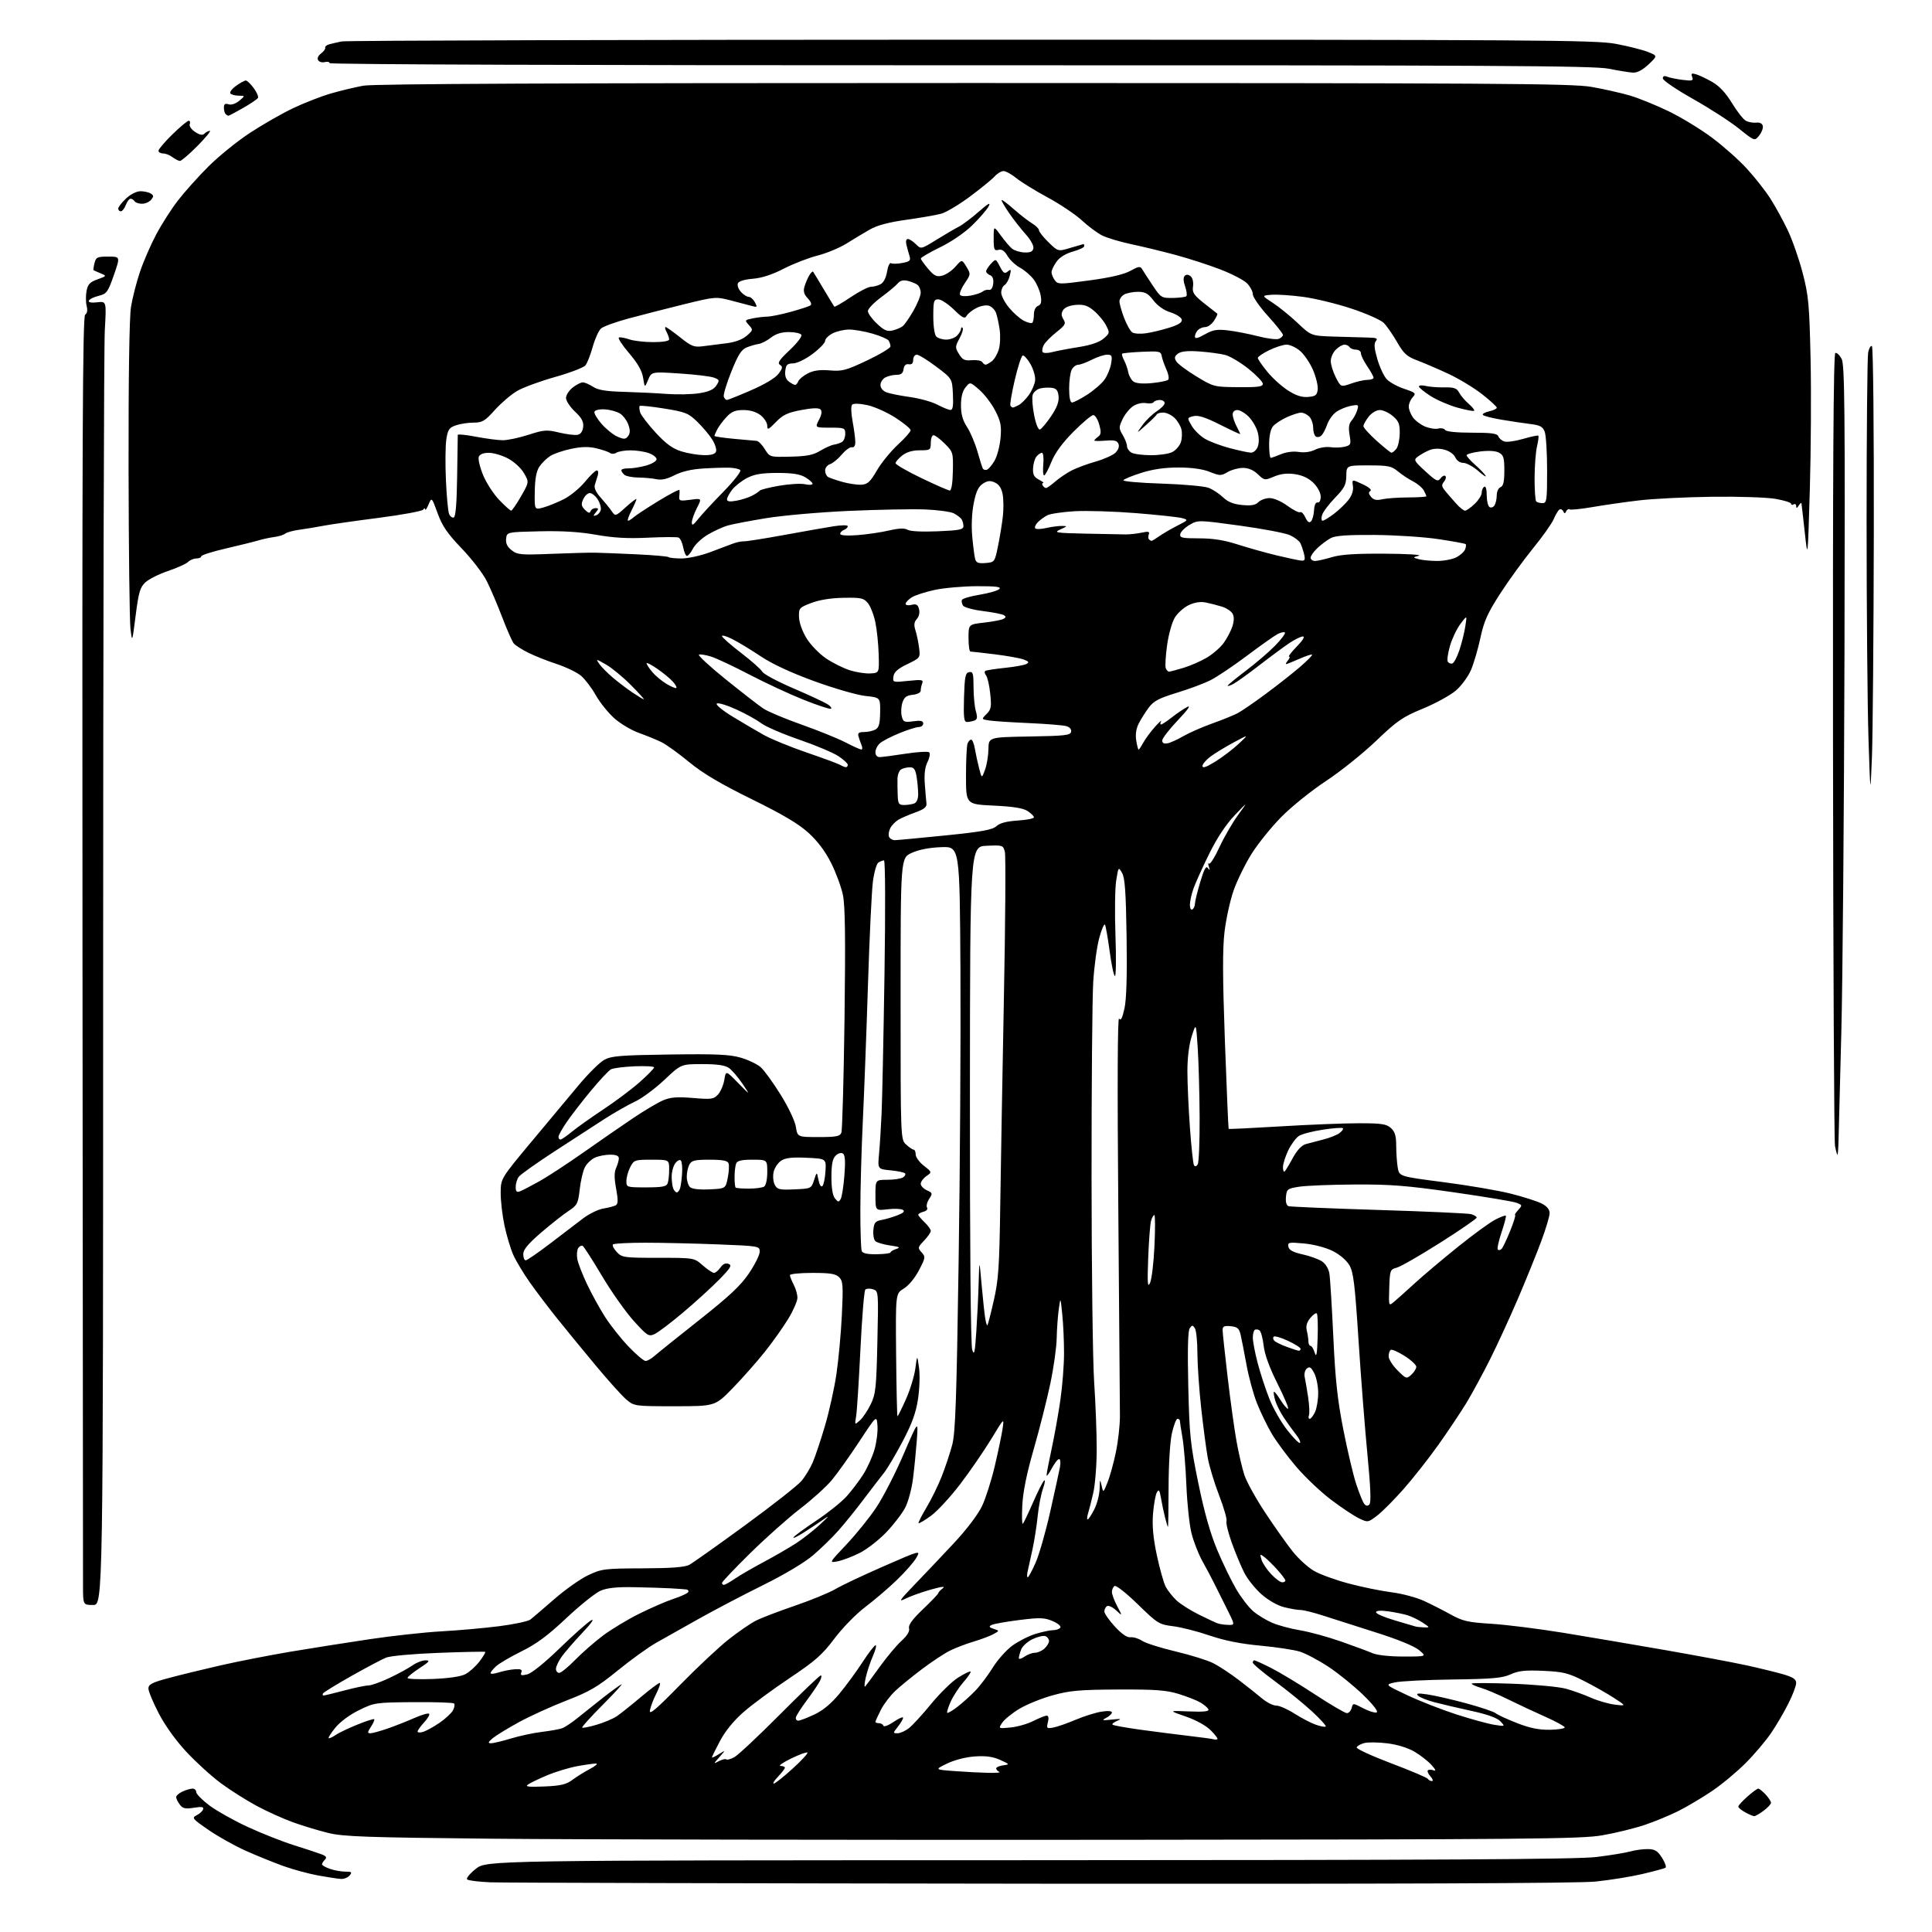 <?xml version="1.0" encoding="UTF-8" standalone="no"?>
<svg 
  version="1.1" 
  xmlns="http://www.w3.org/2000/svg" 
  xmlns:xlink="http://www.w3.org/1999/xlink" 
  xmlns:svg="http://www.w3.org/2000/svg"
  xmlns:rdf="http://www.w3.org/1999/02/22-rdf-syntax-ns#"
  xmlns:cc="http://creativecommons.org/ns#"
  xmlns:dc="http://purl.org/dc/elements/1.1/"
  viewBox="0 0 768 768"
  width="768"
  height="768"
>
<style>svg {background-color: white; }</style>"
<path stroke="none" fill="black" fill-rule="evenodd" d="M413.64,748.80C298.06,748.68 199.68,748.44 195.01,748.25C190.33,748.06 186.14,747.54 185.69,747.09C185.24,746.64 186.79,744.75 189.15,742.89C193.42,739.50 193.42,739.50 408.96,739.46C572.76,739.42 626.92,739.12 634.57,738.19C640.11,737.51 646.18,736.52 648.07,735.98C649.95,735.44 653.06,735.02 654.99,735.04C657.87,735.08 658.89,735.70 660.69,738.52C661.89,740.41 662.50,742.19 662.05,742.47C661.59,742.76 657.45,743.87 652.86,744.95C648.26,746.03 639.84,747.38 634.14,747.96C627.24,748.65 553.67,748.93 413.64,748.80zM135.63,746.91C134.46,746.86 130.35,746.24 126.50,745.54C122.65,744.84 116.35,743.12 112.50,741.73C108.65,740.34 101.96,737.62 97.64,735.69C93.32,733.76 86.68,730.04 82.90,727.43C76.44,722.98 76.14,722.61 78.18,721.59C79.37,720.99 80.53,719.93 80.76,719.22C81.08,718.26 80.18,718.11 77.05,718.61C73.68,719.15 72.65,718.92 71.49,717.38C70.71,716.35 70.05,715.01 70.03,714.41C70.01,713.81 71.15,712.80 72.55,712.16C73.95,711.52 75.75,711.00 76.55,711.00C77.35,711.00 78.00,711.62 78.00,712.38C78.00,713.14 80.36,715.53 83.25,717.70C86.14,719.86 93.02,723.72 98.54,726.27C104.06,728.82 112.38,732.10 117.04,733.56C121.69,735.01 126.58,736.63 127.90,737.15C129.71,737.86 130.02,738.38 129.15,739.25C128.52,739.88 128.00,740.72 128.00,741.10C128.00,741.49 129.42,742.30 131.15,742.90C132.88,743.51 135.64,744.00 137.27,744.00C139.80,744.00 140.06,744.22 139.00,745.50C138.32,746.33 136.80,746.96 135.63,746.91zM441.00,731.35C338.43,731.43 228.18,731.24 196.00,730.92C145.73,730.42 136.52,730.10 130.54,728.64C126.72,727.71 120.42,725.81 116.54,724.41C112.67,723.02 106.12,720.07 102.00,717.85C97.88,715.63 91.48,711.58 87.78,708.84C84.09,706.10 77.96,700.54 74.17,696.47C69.96,691.97 65.65,685.98 63.13,681.14C60.86,676.77 59.00,672.30 59.00,671.21C59.00,669.57 60.40,668.84 66.90,667.09C71.25,665.91 80.59,663.63 87.65,662.02C94.72,660.41 107.25,657.96 115.50,656.57C123.75,655.19 137.93,652.95 147.00,651.60C156.07,650.25 168.90,648.85 175.50,648.48C182.10,648.12 192.38,647.21 198.35,646.45C204.33,645.69 209.95,644.49 210.85,643.79C211.76,643.08 216.05,639.41 220.39,635.63C224.74,631.85 230.81,627.57 233.89,626.13C239.19,623.64 240.37,623.50 255.50,623.44C266.89,623.40 272.22,623.00 274.00,622.04C275.38,621.30 285.36,614.22 296.19,606.31C307.02,598.40 317.10,590.48 318.58,588.72C320.07,586.96 322.10,583.61 323.10,581.27C324.10,578.94 326.28,572.41 327.94,566.77C329.61,561.12 331.66,551.86 332.50,546.19C333.33,540.51 334.31,529.92 334.66,522.65C335.22,510.96 335.09,509.23 333.57,507.72C332.21,506.35 330.03,506.00 322.93,506.00C318.02,506.00 314.00,506.40 314.00,506.89C314.00,507.37 314.67,509.06 315.49,510.64C316.32,512.21 316.99,514.57 316.99,515.87C317.00,517.17 315.36,520.93 313.36,524.23C311.36,527.52 307.17,533.43 304.04,537.36C300.91,541.29 295.19,547.76 291.32,551.75C284.29,559.00 284.29,559.00 268.22,559.00C252.32,559.00 252.12,558.97 249.02,556.37C247.30,554.92 241.73,548.73 236.65,542.62C231.56,536.50 224.69,528.12 221.39,524.00C218.08,519.88 213.26,513.51 210.68,509.87C208.10,506.22 205.10,501.22 204.01,498.76C202.92,496.30 201.35,491.04 200.52,487.08C199.68,483.11 199.01,477.31 199.03,474.18C199.06,468.50 199.06,468.50 211.14,454.00C217.79,446.02 226.32,435.80 230.10,431.28C233.88,426.76 238.44,422.26 240.24,421.28C243.04,419.75 246.70,419.46 266.26,419.18C284.78,418.92 290.04,419.16 294.48,420.45C297.48,421.32 301.06,423.04 302.43,424.27C303.81,425.50 307.36,430.41 310.33,435.18C313.37,440.08 316.01,445.63 316.37,447.93C317.02,452.00 317.02,452.00 325.40,452.00C332.46,452.00 333.89,451.72 334.46,450.25C334.83,449.29 335.39,428.93 335.71,405.00C336.13,372.82 335.96,360.00 335.07,355.74C334.40,352.57 332.30,346.86 330.39,343.06C328.12,338.51 325.05,334.42 321.46,331.13C317.48,327.50 311.28,323.81 298.74,317.65C286.31,311.53 279.41,307.44 274.00,302.98C269.88,299.58 264.93,296.01 263.00,295.05C261.07,294.09 257.07,292.45 254.11,291.40C251.14,290.36 246.72,287.75 244.28,285.60C241.84,283.45 238.49,279.29 236.84,276.36C235.18,273.43 232.53,269.94 230.95,268.61C229.36,267.28 225.01,265.18 221.28,263.95C217.55,262.73 212.45,260.69 209.94,259.44C207.43,258.18 204.86,256.54 204.23,255.78C203.60,255.02 201.53,250.32 199.62,245.33C197.72,240.34 194.94,233.83 193.44,230.88C191.95,227.92 187.48,222.12 183.52,218.00C177.85,212.09 175.82,209.13 173.97,204.05C171.61,197.60 171.61,197.60 170.35,200.55C169.66,202.17 169.06,203.05 169.03,202.50C168.99,201.90 168.68,201.93 168.23,202.59C167.83,203.18 159.85,204.65 150.50,205.86C141.15,207.06 131.25,208.48 128.50,209.01C125.75,209.54 121.47,210.25 119.00,210.58C116.53,210.91 113.99,211.61 113.36,212.12C112.73,212.64 110.80,213.25 109.08,213.46C107.36,213.68 104.50,214.29 102.73,214.82C100.95,215.35 95.11,216.80 89.75,218.04C84.39,219.28 80.00,220.67 80.00,221.14C80.00,221.61 79.13,222.00 78.07,222.00C77.01,222.00 75.53,222.62 74.77,223.37C74.02,224.13 70.45,225.74 66.85,226.96C63.24,228.17 59.18,230.21 57.81,231.48C55.68,233.45 55.12,235.35 53.93,244.64C52.54,255.50 52.54,255.50 51.87,250.00C51.50,246.97 51.16,218.40 51.11,186.50C51.05,150.23 51.41,126.06 52.07,122.00C52.65,118.42 54.26,112.12 55.66,108.00C57.06,103.88 59.96,97.20 62.10,93.18C64.24,89.15 68.11,83.10 70.70,79.74C73.28,76.38 78.73,70.30 82.80,66.23C86.87,62.16 94.31,56.13 99.34,52.83C104.37,49.53 112.09,45.11 116.49,43.02C120.90,40.92 127.65,38.29 131.50,37.17C135.35,36.05 141.19,34.65 144.48,34.06C148.62,33.31 222.91,32.99 387.12,33.00C595.47,33.01 624.84,33.19 632.64,34.54C637.51,35.39 644.43,36.95 648.02,38.01C651.60,39.08 658.58,41.92 663.52,44.33C668.46,46.75 676.10,51.40 680.50,54.69C684.90,57.97 691.10,63.46 694.27,66.90C697.44,70.34 701.68,75.71 703.68,78.83C705.68,81.95 708.82,87.65 710.65,91.51C712.49,95.36 715.16,103.01 716.59,108.51C718.93,117.49 719.24,120.92 719.73,142.50C720.02,155.70 719.89,179.10 719.44,194.50C718.61,222.50 718.61,222.50 717.41,211.50C716.75,205.45 716.15,200.28 716.09,200.00C716.02,199.72 715.53,200.18 715.00,201.00C714.30,202.09 714.03,202.14 714.02,201.19C714.01,200.47 713.55,200.16 713.00,200.50C712.45,200.84 712.00,200.73 712.00,200.25C712.00,199.77 709.19,198.89 705.75,198.30C702.31,197.70 690.95,197.33 680.50,197.47C670.05,197.61 657.00,198.26 651.50,198.92C646.00,199.57 637.74,200.75 633.15,201.55C628.55,202.34 624.43,202.76 623.98,202.49C623.54,202.21 622.91,202.55 622.59,203.24C622.12,204.25 621.88,204.25 621.41,203.24C621.09,202.55 620.41,202.25 619.90,202.56C619.39,202.88 618.37,204.57 617.64,206.32C616.91,208.07 613.19,213.32 609.38,218.00C605.57,222.68 599.70,230.78 596.33,236.00C591.32,243.77 589.90,246.96 588.50,253.50C587.56,257.90 585.88,263.66 584.76,266.29C583.62,268.95 580.93,272.61 578.71,274.52C576.50,276.40 570.61,279.64 565.60,281.70C557.52,285.03 555.43,286.47 547.00,294.53C541.77,299.53 532.83,306.69 527.13,310.44C521.42,314.20 513.46,320.60 509.43,324.67C505.39,328.74 500.01,335.43 497.45,339.52C494.90,343.62 491.70,350.16 490.35,354.05C489.00,357.93 487.39,365.25 486.78,370.31C485.96,377.16 485.99,388.28 486.92,414.00C487.61,432.98 488.28,448.61 488.41,448.74C488.55,448.88 497.85,448.43 509.08,447.75C520.31,447.06 534.29,446.51 540.15,446.51C549.21,446.51 551.12,446.80 552.90,448.41C554.51,449.86 555.00,451.51 555.01,455.40C555.02,458.21 555.29,462.11 555.61,464.08C556.21,467.65 556.21,467.65 573.85,469.93C583.56,471.18 595.61,473.24 600.63,474.51C605.65,475.78 611.16,477.55 612.88,478.44C614.96,479.51 616.00,480.79 616.00,482.28C615.99,483.50 614.48,488.55 612.63,493.50C610.79,498.45 606.68,508.57 603.51,516.00C600.34,523.42 595.33,534.33 592.38,540.23C589.42,546.13 585.15,554.00 582.89,557.73C580.62,561.45 575.62,568.93 571.78,574.34C567.93,579.75 561.70,587.67 557.93,591.94C554.16,596.21 549.44,600.95 547.43,602.48C543.83,605.23 543.74,605.25 540.25,603.58C538.30,602.65 533.34,599.36 529.23,596.26C525.11,593.16 518.83,587.23 515.28,583.06C511.72,578.90 507.35,573.00 505.56,569.95C503.76,566.90 501.13,561.49 499.71,557.92C498.28,554.36 496.38,547.41 495.49,542.47C494.59,537.54 493.54,532.15 493.15,530.50C492.56,528.04 491.86,527.44 489.22,527.19C486.66,526.94 486.00,527.25 486.00,528.69C486.01,529.68 486.91,538.15 488.01,547.50C489.11,556.85 490.70,568.33 491.55,573.00C492.39,577.67 493.78,583.66 494.64,586.30C495.50,588.95 499.23,595.70 502.94,601.30C506.65,606.91 511.55,613.84 513.83,616.70C516.10,619.56 519.90,623.03 522.26,624.41C524.62,625.80 530.84,628.07 536.08,629.46C541.32,630.86 549.01,632.43 553.18,632.96C557.35,633.49 563.18,635.04 566.13,636.42C569.08,637.79 573.90,640.24 576.83,641.87C581.45,644.42 583.59,644.91 592.83,645.48C598.70,645.84 611.60,647.46 621.50,649.07C631.40,650.69 649.66,653.79 662.09,655.96C674.51,658.13 688.91,660.83 694.09,661.96C699.26,663.09 705.86,664.70 708.75,665.53C712.83,666.72 714.00,667.50 714.00,669.06C714.00,670.16 712.59,673.86 710.86,677.28C709.14,680.70 706.04,685.98 703.98,689.00C701.92,692.02 697.40,697.36 693.93,700.84C690.47,704.33 684.45,709.33 680.56,711.96C676.68,714.58 670.71,718.13 667.29,719.85C663.88,721.58 657.76,724.10 653.69,725.47C649.63,726.83 642.07,728.68 636.90,729.57C628.48,731.03 608.10,731.21 441.00,731.35zM697.29,721.96C696.86,721.94 695.26,721.25 693.75,720.43C692.24,719.61 691.00,718.58 691.00,718.15C691.00,717.72 692.62,715.94 694.60,714.18C696.57,712.43 698.52,711.00 698.92,711.00C699.32,711.00 700.63,712.04 701.83,713.31C703.02,714.59 704.00,716.08 704.00,716.63C704.00,717.18 702.67,718.61 701.04,719.81C699.41,721.02 697.73,721.98 697.29,721.96zM216.38,710.15C222.90,709.87 225.09,709.36 227.50,707.55C229.15,706.31 232.30,704.35 234.50,703.19C236.70,702.03 237.80,701.07 236.93,701.04C236.07,701.02 232.70,701.49 229.43,702.09C226.17,702.70 220.80,704.32 217.50,705.71C214.20,707.10 210.77,708.74 209.88,709.37C208.63,710.24 210.12,710.42 216.38,710.15zM307.58,709.00C308.11,709.00 311.46,706.35 315.02,703.11C318.58,699.87 321.26,696.97 320.98,696.67C320.69,696.37 317.77,697.43 314.48,699.04C311.19,700.64 309.29,701.97 310.25,701.98C311.21,701.99 312.00,702.31 312.00,702.70C312.00,703.08 310.79,704.65 309.31,706.20C307.84,707.74 307.06,709.00 307.58,709.00zM569.21,708.00C569.82,708.00 569.56,707.18 568.65,706.17C567.74,705.16 567.27,704.07 567.60,703.74C567.93,703.41 568.94,703.40 569.85,703.73C570.97,704.13 570.70,703.44 569.00,701.56C567.62,700.05 564.59,697.68 562.25,696.31C559.68,694.80 555.41,693.48 551.47,693.00C547.88,692.55 543.75,692.51 542.29,692.90C540.83,693.29 539.48,694.06 539.29,694.62C539.11,695.17 545.27,698.01 552.99,700.93C560.71,703.84 567.27,706.63 567.57,707.11C567.87,707.60 568.61,708.00 569.21,708.00zM393.00,704.74C396.02,704.80 397.94,704.62 397.25,704.34C396.56,704.06 396.00,703.45 396.00,702.98C396.00,702.52 397.24,701.96 398.75,701.75C401.45,701.38 401.43,701.34 397.54,699.58C394.67,698.29 391.90,697.91 387.54,698.21C383.95,698.45 379.47,699.60 376.50,701.03C371.50,703.45 371.50,703.45 379.50,704.04C383.90,704.37 389.98,704.68 393.00,704.74zM285.84,700.05C287.12,699.39 288.41,699.08 288.71,699.38C289.01,699.68 290.43,699.29 291.88,698.53C293.32,697.76 301.47,690.13 309.99,681.57C318.51,673.01 325.83,666.00 326.27,666.00C326.71,666.00 326.55,667.01 325.91,668.25C325.27,669.49 322.91,672.98 320.65,676.00C318.40,679.02 316.47,682.06 316.36,682.75C316.26,683.44 316.70,684.00 317.34,683.99C317.98,683.98 320.81,682.91 323.63,681.59C327.09,679.98 330.34,677.29 333.63,673.33C336.31,670.10 340.47,664.43 342.87,660.73C345.27,657.03 347.61,654.00 348.06,654.00C348.52,654.00 348.04,655.92 347.00,658.26C345.97,660.61 344.68,664.49 344.14,666.88C343.60,669.28 343.51,670.85 343.95,670.37C344.38,669.89 347.00,666.35 349.77,662.50C352.54,658.65 356.38,654.06 358.32,652.30C360.65,650.18 361.68,648.48 361.36,647.26C361.02,645.97 362.69,643.69 366.94,639.64C370.27,636.46 373.00,633.60 373.00,633.29C373.00,632.98 373.79,632.12 374.75,631.39C375.95,630.48 374.44,630.64 369.94,631.91C366.34,632.92 361.84,634.53 359.94,635.50C357.00,636.99 357.52,636.18 363.61,629.87C367.52,625.82 374.55,618.39 379.23,613.38C384.31,607.93 388.80,602.00 390.38,598.67C391.83,595.60 394.11,588.45 395.44,582.79C396.77,577.13 398.16,570.48 398.53,568.00C399.20,563.50 399.20,563.50 394.05,572.00C391.21,576.67 385.69,584.72 381.76,589.88C377.84,595.03 372.58,600.74 370.07,602.56C367.57,604.37 365.36,605.69 365.15,605.49C364.95,605.28 366.35,602.50 368.26,599.31C370.18,596.11 372.92,590.52 374.35,586.89C375.78,583.25 377.65,577.62 378.51,574.39C379.79,569.55 380.25,556.56 381.07,501.50C381.63,464.65 381.95,412.45 381.79,385.50C381.50,336.50 381.50,336.50 374.17,336.76C369.44,336.93 365.28,337.73 362.42,339.04C358.00,341.05 358.00,341.05 358.00,396.99C358.00,452.92 358.00,452.92 360.19,454.96C361.39,456.08 362.74,457.00 363.19,457.00C363.63,457.00 364.00,457.87 364.00,458.93C364.00,459.99 365.46,462.00 367.25,463.40C370.50,465.95 370.50,465.95 368.25,467.53C367.01,468.40 366.00,469.77 366.00,470.58C366.00,471.38 367.10,472.54 368.44,473.15C370.73,474.20 370.78,474.40 369.35,476.59C368.51,477.87 368.14,479.41 368.51,480.02C368.91,480.67 368.31,481.37 367.10,481.68C365.95,481.99 365.01,482.52 365.02,482.87C365.03,483.21 366.15,484.56 367.52,485.85C368.88,487.15 370.00,488.70 370.00,489.30C370.00,489.90 368.80,491.64 367.33,493.18C364.80,495.82 364.75,496.06 366.35,497.84C367.96,499.61 367.90,500.00 365.27,505.00C363.66,508.08 361.14,511.11 359.25,512.24C356.00,514.20 356.00,514.20 356.22,538.60C356.35,552.02 356.59,563.00 356.77,563.00C356.94,563.00 358.44,559.97 360.11,556.26C361.77,552.55 363.46,547.04 363.86,544.01C364.59,538.50 364.59,538.50 365.32,543.66C365.73,546.55 365.55,552.05 364.92,556.16C364.09,561.64 362.53,565.91 358.80,573.00C356.04,578.23 352.71,583.85 351.38,585.50C350.06,587.15 346.43,591.88 343.32,596.00C340.21,600.12 335.67,605.75 333.22,608.50C330.78,611.25 326.24,615.66 323.14,618.30C319.79,621.15 311.80,625.92 303.50,630.02C295.80,633.83 284.32,639.84 278.00,643.38C271.68,646.93 263.94,651.28 260.81,653.05C257.69,654.81 250.85,659.75 245.61,664.01C237.59,670.54 234.41,672.41 225.30,675.94C219.36,678.24 210.85,682.11 206.39,684.53C201.93,686.96 197.21,689.85 195.89,690.94C194.02,692.50 193.86,692.94 195.14,692.97C196.05,692.99 199.65,692.13 203.14,691.07C206.64,690.01 212.20,688.83 215.50,688.44C218.80,688.05 222.41,687.39 223.52,686.98C224.63,686.56 227.40,684.71 229.67,682.86C231.95,681.01 236.44,677.44 239.65,674.91C242.87,672.39 246.18,669.98 247.00,669.55C247.82,669.12 244.56,672.72 239.74,677.55C234.93,682.37 231.18,686.52 231.42,686.75C231.66,686.99 234.25,686.48 237.18,685.61C240.10,684.75 243.68,683.24 245.13,682.27C246.58,681.30 250.83,677.91 254.58,674.75C258.32,671.59 261.76,669.00 262.21,669.00C262.67,669.00 262.09,670.86 260.93,673.14C259.77,675.42 258.61,678.45 258.35,679.89C257.98,681.92 260.59,679.73 270.19,669.93C276.96,663.01 285.65,654.86 289.50,651.80C293.35,648.75 298.30,645.34 300.50,644.23C302.70,643.12 309.68,640.45 316.01,638.29C322.34,636.13 329.60,633.15 332.14,631.66C334.67,630.17 343.33,626.08 351.38,622.57C366.00,616.18 366.00,616.18 364.25,619.25C363.29,620.94 359.80,624.91 356.50,628.09C353.20,631.27 347.56,636.09 343.97,638.80C340.30,641.57 334.93,647.07 331.70,651.36C326.84,657.82 324.10,660.23 313.73,667.17C307.00,671.67 298.78,677.74 295.46,680.67C291.64,684.03 288.24,688.22 286.21,692.06C284.44,695.40 283.00,698.34 283.00,698.59C283.00,698.84 284.24,698.27 285.75,697.32C288.50,695.60 288.50,695.60 286.00,698.44C283.50,701.27 283.50,701.27 285.84,700.05zM483.95,691.33C484.20,691.11 482.99,689.53 481.27,687.81C479.41,685.95 475.40,683.74 471.33,682.33C464.50,679.98 464.50,679.98 472.65,680.32C478.43,680.56 480.68,680.33 480.37,679.53C480.13,678.90 478.71,677.67 477.22,676.79C475.72,675.91 471.80,674.37 468.50,673.36C463.58,671.86 459.27,671.54 444.50,671.61C429.20,671.68 425.30,672.02 418.50,673.90C414.10,675.11 408.12,677.53 405.21,679.28C402.30,681.04 399.23,683.53 398.38,684.83C396.83,687.18 396.83,687.18 401.75,686.70C404.46,686.43 408.53,685.26 410.80,684.10C413.06,682.95 415.44,682.00 416.07,682.00C416.81,682.00 416.98,682.93 416.56,684.62C415.95,687.05 416.10,687.20 418.70,686.73C420.24,686.44 424.22,685.06 427.54,683.65C430.86,682.24 435.47,680.79 437.79,680.42C440.32,680.01 442.00,680.13 442.00,680.72C442.00,681.26 440.99,682.22 439.75,682.87C437.80,683.89 438.10,683.98 442.00,683.56C445.61,683.17 446.03,683.27 444.10,684.06C442.79,684.60 441.95,685.29 442.25,685.58C442.55,685.88 447.45,686.77 453.15,687.56C458.84,688.34 467.55,689.46 472.50,690.04C477.45,690.61 481.95,691.23 482.50,691.41C483.05,691.58 483.70,691.55 483.95,691.33zM130.73,691.00C131.18,691.00 132.46,690.37 133.56,689.60C134.66,688.83 138.43,687.03 141.95,685.60C145.46,684.17 148.52,683.19 148.75,683.41C148.97,683.64 148.40,684.99 147.46,686.41C146.05,688.57 146.01,689.00 147.23,689.00C148.03,689.00 151.12,688.15 154.09,687.12C157.07,686.09 161.85,684.20 164.73,682.93C167.60,681.66 170.24,680.90 170.58,681.25C170.92,681.59 170.03,683.13 168.60,684.67C167.17,686.22 166.00,687.85 166.00,688.31C166.00,688.76 167.01,688.82 168.25,688.43C169.49,688.04 172.41,686.42 174.74,684.83C177.06,683.23 179.46,681.00 180.07,679.88C180.67,678.75 180.86,677.53 180.49,677.16C180.12,676.80 172.87,676.56 164.38,676.63C149.27,676.75 148.81,676.82 142.67,679.84C138.85,681.72 135.12,684.51 133.15,686.97C131.36,689.19 130.28,691.00 130.73,691.00zM356.79,689.00C357.86,689.00 359.91,688.07 361.35,686.94C362.79,685.80 366.76,681.47 370.16,677.31C373.56,673.15 378.37,668.45 380.85,666.88C383.33,665.31 385.56,664.23 385.81,664.48C386.06,664.73 384.80,666.61 383.00,668.65C381.21,670.70 378.92,674.19 377.93,676.41C376.93,678.63 376.30,680.64 376.53,680.87C376.76,681.09 378.54,680.07 380.48,678.58C382.42,677.10 385.62,674.23 387.60,672.20C389.57,670.17 392.75,665.97 394.66,662.87C396.57,659.78 400.11,655.82 402.53,654.08C404.95,652.35 409.08,650.27 411.72,649.47C414.35,648.67 417.49,648.02 418.69,648.01C419.90,648.00 421.17,647.54 421.51,646.98C421.86,646.42 420.45,645.25 418.37,644.38C415.10,643.01 413.32,642.96 405.05,644.00C399.80,644.66 394.86,645.55 394.09,645.98C393.00,646.58 393.22,646.94 395.01,647.50C397.35,648.24 397.35,648.24 394.92,649.59C393.59,650.32 390.04,651.66 387.03,652.56C384.02,653.45 379.75,655.09 377.53,656.20C375.31,657.31 370.35,660.60 366.50,663.50C362.65,666.40 357.88,670.29 355.90,672.14C353.92,673.99 351.33,677.39 350.15,679.71C348.97,682.03 348.00,684.16 348.00,684.46C348.00,684.76 348.64,685.00 349.42,685.00C350.20,685.00 350.98,685.45 351.17,686.01C351.36,686.57 353.19,685.87 355.25,684.47C357.31,683.07 359.00,682.33 359.00,682.83C359.00,683.32 358.07,684.92 356.93,686.37C354.91,688.93 354.91,689.00 356.79,689.00zM616.07,687.61C619.33,687.55 622.00,687.13 622.00,686.68C622.00,686.24 618.51,684.32 614.25,682.43C609.99,680.54 603.35,677.43 599.50,675.53C595.65,673.63 590.81,671.57 588.75,670.96C586.69,670.35 585.00,669.59 585.00,669.27C585.00,668.96 592.31,668.98 601.25,669.31C610.19,669.64 619.75,670.53 622.51,671.30C625.26,672.06 629.76,673.68 632.50,674.90C635.25,676.11 639.52,677.34 642.00,677.63C646.50,678.16 646.50,678.16 641.50,674.90C638.75,673.11 633.35,670.06 629.50,668.12C623.38,665.03 621.37,664.54 613.48,664.19C606.31,663.86 603.64,664.15 600.48,665.58C597.18,667.07 593.27,667.42 577.50,667.62C567.05,667.76 556.70,668.28 554.50,668.78C550.50,669.68 550.50,669.68 559.50,673.91C564.45,676.24 573.23,679.67 579.00,681.53C584.77,683.39 591.50,685.23 593.94,685.62C598.37,686.32 598.37,686.32 596.44,684.26C595.15,682.89 591.33,681.51 585.00,680.13C579.77,678.99 573.10,677.43 570.18,676.66C567.25,675.89 564.33,674.71 563.68,674.05C562.76,673.10 563.60,673.00 567.50,673.57C570.25,673.97 577.15,675.55 582.83,677.09C588.51,678.63 593.78,680.40 594.54,681.03C595.30,681.66 599.12,683.42 603.03,684.95C608.17,686.95 611.78,687.68 616.07,687.61zM527.00,686.32C527.27,686.04 524.80,683.32 521.50,680.27C518.20,677.23 511.56,671.83 506.75,668.29C501.94,664.74 498.00,661.43 498.00,660.92C498.00,660.41 498.28,660.00 498.63,660.00C498.97,660.00 502.01,661.39 505.38,663.10C508.74,664.80 516.58,669.53 522.78,673.60C528.99,677.67 534.67,681.00 535.42,681.00C536.16,681.00 537.01,680.09 537.30,678.97C537.83,676.94 537.83,676.94 541.89,679.06C544.13,680.23 546.53,680.97 547.23,680.71C548.01,680.42 545.98,677.77 542.00,673.87C538.42,670.37 532.24,665.34 528.26,662.69C524.28,660.05 519.10,657.29 516.76,656.56C514.42,655.83 507.32,654.75 501.00,654.17C493.12,653.44 486.75,652.16 480.79,650.13C476.00,648.49 469.47,646.83 466.29,646.44C460.74,645.75 460.16,645.39 452.32,637.76C447.83,633.37 443.67,630.09 443.07,630.45C442.48,630.82 442.00,631.89 442.00,632.82C442.00,633.76 442.95,636.32 444.12,638.51C446.23,642.50 446.23,642.50 443.69,640.15C442.29,638.85 440.66,638.09 440.07,638.45C439.48,638.82 439.00,639.78 439.00,640.58C439.00,641.39 440.88,644.08 443.17,646.57C445.94,649.58 448.04,651.01 449.42,650.84C450.57,650.70 452.64,651.34 454.03,652.26C455.41,653.18 461.41,655.08 467.36,656.49C473.30,657.89 480.04,660.00 482.33,661.16C484.62,662.33 489.20,665.35 492.50,667.88C495.80,670.40 499.98,673.71 501.78,675.24C503.59,676.76 506.09,678.00 507.34,678.00C508.59,678.00 511.83,679.43 514.55,681.17C517.27,682.92 521.08,684.90 523.00,685.58C524.92,686.26 526.73,686.59 527.00,686.32zM128.69,673.98C129.14,673.96 132.84,673.06 136.93,671.98C141.02,670.89 145.30,670.00 146.43,670.00C147.57,670.00 151.36,668.65 154.86,666.99C158.35,665.34 162.47,663.09 164.01,661.99C165.55,660.90 167.86,660.01 169.15,660.01C171.11,660.02 170.70,660.55 166.75,663.13C164.14,664.84 162.00,666.59 162.00,667.02C162.00,667.45 166.51,667.63 172.02,667.42C178.31,667.17 183.13,666.47 184.97,665.52C186.58,664.68 189.11,662.41 190.59,660.47C192.07,658.53 193.10,656.81 192.89,656.65C192.68,656.48 184.40,656.66 174.50,657.03C164.42,657.41 155.18,658.24 153.50,658.92C151.85,659.58 145.65,662.87 139.72,666.21C133.79,669.56 128.70,672.68 128.41,673.15C128.12,673.62 128.25,673.99 128.69,673.98zM198.25,664.81C200.04,664.24 202.92,663.67 204.65,663.56C207.07,663.40 207.67,663.69 207.24,664.82C206.78,666.01 207.25,666.16 209.59,665.59C211.33,665.17 216.51,660.99 222.50,655.18C228.00,649.85 233.62,644.86 235.00,644.10C236.47,643.29 235.01,645.36 231.46,649.11C228.13,652.63 224.42,656.92 223.21,658.65C221.99,660.39 221.00,662.53 221.00,663.40C221.00,664.28 221.58,665.00 222.29,665.00C223.00,665.00 225.81,662.72 228.54,659.93C231.27,657.13 236.20,652.81 239.50,650.31C242.80,647.81 249.32,643.86 254.00,641.53C258.68,639.19 264.86,636.51 267.74,635.56C270.62,634.62 273.23,633.43 273.55,632.92C273.86,632.42 273.53,631.92 272.81,631.83C272.09,631.74 269.25,631.54 266.50,631.38C263.75,631.23 257.23,631.02 252.00,630.93C245.29,630.80 241.41,631.20 238.79,632.31C236.75,633.16 230.62,638.06 225.18,643.18C217.83,650.11 213.26,653.50 207.39,656.39C203.05,658.54 198.49,661.20 197.25,662.32C196.01,663.43 195.00,664.69 195.00,665.10C195.00,665.52 196.46,665.39 198.25,664.81zM407.22,658.56C408.44,657.70 410.32,657.00 411.39,657.00C412.47,657.00 414.17,656.26 415.17,655.35C416.18,654.43 417.00,653.07 417.00,652.31C417.00,651.56 416.36,650.69 415.57,650.39C414.78,650.09 412.50,650.62 410.49,651.57C408.48,652.53 406.42,654.39 405.92,655.72C405.41,657.04 405.00,658.58 405.00,659.12C405.00,659.67 406.00,659.41 407.22,658.56zM557.94,658.50C567.16,658.50 567.16,658.50 564.09,655.94C562.21,654.37 555.68,651.69 547.26,649.03C539.69,646.64 530.27,643.63 526.32,642.34C522.38,641.05 518.19,640.00 517.02,640.00C515.84,640.00 512.89,639.50 510.45,638.88C507.83,638.22 504.16,636.13 501.46,633.76C498.96,631.55 495.86,627.67 494.58,625.12C493.30,622.58 491.08,617.24 489.65,613.26C488.22,609.28 487.28,605.43 487.56,604.70C487.84,603.97 486.52,599.36 484.62,594.44C482.72,589.52 480.69,582.80 480.10,579.50C479.50,576.20 478.34,567.42 477.52,560.00C476.69,552.58 476.01,542.67 475.99,538.00C475.98,533.33 475.53,528.83 474.98,528.00C474.11,526.67 473.88,526.67 472.93,528.00C472.21,529.01 472.03,536.58 472.36,551.00C472.81,570.51 473.18,574.08 476.34,589.50C478.72,601.11 481.10,609.54 483.84,616.08C486.05,621.35 489.46,628.39 491.42,631.73C493.38,635.07 496.45,639.04 498.23,640.54C500.02,642.05 503.41,644.10 505.77,645.11C508.12,646.12 513.08,647.45 516.77,648.06C520.47,648.67 527.77,650.66 533.00,652.50C538.23,654.33 543.90,656.43 545.61,657.17C547.45,657.96 552.47,658.50 557.94,658.50zM566.00,646.91C568.49,646.99 568.48,646.98 565.50,645.00C563.85,643.90 561.15,642.59 559.50,642.09C557.85,641.58 554.36,640.87 551.75,640.52C548.74,640.11 547.00,640.25 547.00,640.91C547.00,641.48 550.26,642.89 554.25,644.06C558.24,645.22 561.95,646.32 562.50,646.51C563.05,646.69 564.62,646.87 566.00,646.91zM488.22,645.92C490.95,646.00 490.95,646.00 487.82,639.75C486.11,636.31 483.80,631.70 482.71,629.50C481.61,627.30 479.46,623.25 477.93,620.50C476.41,617.75 474.47,612.80 473.64,609.50C472.81,606.20 471.90,597.65 471.61,590.50C471.32,583.35 470.62,574.80 470.05,571.50C469.48,568.20 469.01,565.16 469.01,564.75C469.00,564.34 468.58,564.00 468.07,564.00C467.56,564.00 466.56,566.59 465.85,569.75C465.10,573.08 464.55,582.12 464.53,591.25C464.51,599.91 464.40,607.00 464.29,607.00C464.17,607.00 463.65,605.31 463.13,603.25C462.61,601.19 461.88,597.71 461.51,595.53C460.95,592.27 460.65,591.87 459.85,593.30C459.32,594.25 458.64,598.07 458.34,601.77C457.96,606.52 458.41,611.37 459.86,618.23C461.00,623.57 462.58,629.20 463.37,630.73C464.17,632.25 466.10,634.70 467.66,636.16C469.22,637.63 473.20,640.16 476.50,641.79C479.80,643.43 483.18,645.01 484.00,645.30C484.82,645.60 486.73,645.88 488.22,645.92zM37.00,638.00C33.00,638.00 33.00,638.00 33.00,630.25C33.00,625.99 32.91,510.76 32.79,374.19C32.63,174.86 32.84,125.72 33.85,125.09C34.66,124.59 34.88,123.35 34.45,121.65C34.08,120.18 34.06,117.50 34.40,115.69C34.90,113.02 35.72,112.14 38.75,111.05C42.48,109.70 42.48,109.69 39.99,108.65C38.62,108.08 37.37,107.52 37.20,107.42C37.04,107.32 37.20,106.06 37.56,104.62C38.15,102.25 38.67,102.00 43.03,102.00C47.83,102.00 47.83,102.00 45.26,109.36C42.87,116.20 42.43,116.79 39.17,117.61C37.23,118.10 35.50,118.97 35.31,119.55C35.09,120.21 36.35,120.44 38.64,120.17C42.32,119.74 42.32,119.74 41.66,131.28C41.30,137.63 41.00,254.24 41.00,390.41C40.99,638.00 40.99,638.00 37.00,638.00zM287.77,630.00C288.19,630.00 290.17,628.89 292.17,627.53C294.17,626.17 299.33,623.18 303.65,620.88C307.97,618.58 313.75,615.23 316.50,613.44C319.25,611.65 323.52,608.29 326.00,605.99C329.75,602.48 329.92,602.19 327.00,604.24C325.07,605.59 321.54,607.92 319.14,609.43C316.74,610.93 315.07,611.70 315.42,611.12C315.78,610.55 319.84,607.57 324.45,604.50C329.06,601.44 334.48,597.10 336.50,594.87C338.51,592.64 341.49,588.72 343.12,586.16C344.75,583.60 346.76,579.16 347.60,576.29C348.44,573.42 348.98,569.15 348.81,566.79C348.50,562.50 348.50,562.50 341.60,573.00C337.80,578.77 332.90,585.66 330.71,588.30C328.52,590.95 322.85,596.08 318.11,599.71C313.38,603.35 304.44,611.30 298.25,617.39C292.06,623.48 287.00,628.81 287.00,629.23C287.00,629.66 287.35,630.00 287.77,630.00zM509.70,629.00C510.41,629.00 510.98,628.66 510.96,628.25C510.94,627.84 509.48,625.90 507.71,623.94C505.95,621.99 503.65,619.74 502.61,618.95C500.84,617.61 500.76,617.69 501.47,620.01C501.88,621.38 503.61,623.96 505.31,625.75C507.00,627.54 508.98,629.00 509.70,629.00zM408.54,627.00C408.85,627.00 410.25,624.41 411.65,621.25C413.05,618.09 415.67,608.98 417.46,601.00C419.26,593.02 421.00,585.04 421.34,583.25C421.68,581.43 421.53,580.00 421.00,580.00C420.48,580.00 419.16,581.69 418.07,583.75C416.98,585.81 416.07,587.02 416.04,586.43C416.02,585.84 416.92,581.12 418.04,575.93C419.16,570.74 420.73,562.00 421.52,556.50C422.31,551.00 422.97,542.67 422.97,538.00C422.98,533.33 422.67,526.35 422.27,522.50C421.56,515.50 421.56,515.50 420.87,520.50C420.49,523.25 420.12,528.42 420.05,532.00C419.99,535.58 418.85,543.67 417.52,550.00C416.19,556.33 413.23,568.02 410.94,576.00C408.12,585.79 406.64,593.07 406.38,598.42C406.16,602.78 406.26,606.07 406.60,605.73C406.94,605.39 408.73,601.63 410.58,597.39C412.43,593.14 414.42,589.18 415.01,588.59C415.60,588.00 415.43,589.36 414.64,591.62C413.84,593.87 412.88,598.82 412.50,602.61C412.13,606.40 411.18,612.42 410.41,616.00C409.64,619.58 408.77,623.51 408.48,624.75C408.20,625.99 408.22,627.00 408.54,627.00zM333.00,620.64C329.50,621.32 329.50,621.32 336.51,613.91C340.36,609.83 345.72,603.19 348.41,599.13C351.10,595.08 355.95,585.63 359.17,578.13C365.04,564.50 365.04,564.50 364.45,572.50C364.12,576.90 363.44,583.77 362.93,587.78C362.43,591.78 361.05,596.94 359.88,599.23C358.71,601.53 355.33,605.94 352.38,609.04C349.43,612.13 344.65,615.86 341.76,617.32C338.87,618.77 334.93,620.27 333.00,620.64zM432.36,604.00C432.69,604.00 433.87,602.22 434.98,600.04C436.09,597.86 437.05,594.15 437.12,591.79C437.22,587.93 437.30,587.80 437.89,590.50C438.55,593.50 438.55,593.50 440.27,589.25C441.21,586.92 442.70,581.52 443.58,577.25C444.47,572.99 445.19,566.58 445.19,563.00C445.18,559.42 444.89,522.08 444.54,480.00C444.13,431.70 444.25,404.01 444.85,404.89C445.54,405.91 446.12,404.82 446.99,400.89C447.79,397.28 448.07,387.91 447.84,372.50C447.58,354.66 447.17,348.94 446.04,347.00C444.61,344.54 444.57,344.58 443.71,350.00C443.22,353.02 443.09,362.81 443.41,371.75C443.73,380.69 443.64,388.00 443.21,388.00C442.78,388.00 441.84,383.61 441.12,378.25C440.40,372.89 439.55,368.09 439.24,367.58C438.92,367.07 437.90,369.44 436.97,372.85C436.03,376.26 434.96,384.12 434.58,390.31C434.19,396.49 433.89,431.47 433.91,468.03C433.92,504.59 434.39,541.25 434.95,549.50C435.50,557.75 435.96,569.67 435.96,576.00C435.96,582.33 435.34,590.20 434.58,593.50C433.82,596.80 432.87,600.51 432.48,601.75C432.09,602.99 432.04,604.00 432.36,604.00zM544.36,598.04C545.08,597.32 544.84,591.24 543.58,578.25C542.58,567.94 540.99,547.52 540.04,532.87C538.59,510.39 538.02,505.72 536.39,502.93C535.25,500.98 532.53,498.66 529.75,497.28C527.03,495.92 522.26,494.67 518.42,494.31C512.30,493.74 511.82,493.84 512.16,495.57C512.42,496.94 513.97,497.78 517.78,498.63C520.67,499.27 524.13,500.51 525.47,501.39C526.92,502.34 528.13,504.31 528.45,506.24C528.75,508.03 529.45,519.33 530.01,531.34C530.80,548.44 531.67,556.46 533.99,568.27C535.62,576.57 537.92,586.31 539.11,589.93C540.30,593.54 541.73,597.08 542.29,597.79C543.00,598.69 543.63,598.77 544.36,598.04zM516.76,573.57C517.10,573.24 516.38,571.74 515.17,570.23C513.97,568.73 511.81,565.74 510.37,563.58C508.94,561.43 507.38,558.31 506.90,556.65C506.42,554.99 506.20,553.47 506.40,553.26C506.61,553.06 507.76,554.49 508.97,556.45C510.18,558.40 511.54,560.00 512.00,560.00C512.45,560.00 510.60,555.57 507.89,550.16C504.63,543.67 502.73,538.48 502.32,534.91C501.98,531.93 501.22,529.19 500.64,528.82C500.07,528.44 499.24,528.35 498.80,528.62C498.36,528.90 498.01,530.33 498.02,531.81C498.03,533.29 498.87,537.72 499.90,541.67C500.92,545.61 502.99,551.97 504.50,555.81C506.00,559.65 509.24,565.36 511.70,568.48C514.15,571.61 516.43,573.90 516.76,573.57zM341.84,564.62C343.00,563.58 344.93,560.70 346.13,558.22C348.10,554.16 348.37,551.69 348.77,533.46C349.23,513.25 349.22,513.21 347.01,512.50C345.80,512.12 344.43,512.18 343.97,512.65C343.51,513.12 342.64,523.85 342.03,536.50C341.41,549.15 340.65,561.08 340.32,563.00C339.73,566.50 339.73,566.50 341.84,564.62zM520.64,563.99C521.11,563.99 522.06,562.77 522.75,561.29C523.44,559.81 524.00,556.42 524.00,553.75C524.00,551.08 523.30,547.54 522.44,545.88C521.20,543.49 520.59,543.10 519.51,543.99C518.76,544.62 518.36,546.11 518.62,547.31C518.89,548.52 519.50,552.13 519.99,555.33C520.47,558.54 520.63,561.81 520.33,562.58C520.03,563.36 520.17,564.00 520.64,563.99zM561.03,546.47C562.11,545.49 563.00,544.07 563.00,543.32C563.00,542.57 560.91,540.63 558.35,539.01C555.80,537.39 553.32,536.30 552.85,536.59C552.38,536.88 552.00,538.04 552.00,539.16C552.00,540.28 553.59,542.79 555.53,544.73C558.95,548.15 559.12,548.20 561.03,546.47zM256.62,541.00C257.34,541.00 258.96,540.09 260.21,538.97C261.47,537.86 269.48,531.43 278.00,524.69C290.00,515.20 294.46,511.01 297.75,506.13C300.09,502.66 302.00,498.81 302.00,497.57C302.00,495.35 301.76,495.30 285.34,494.66C276.18,494.30 263.20,494.00 256.51,494.00C249.81,494.00 244.03,494.30 243.66,494.68C243.29,495.05 243.96,496.40 245.17,497.68C247.25,499.90 247.98,500.00 261.64,500.00C275.93,500.00 275.93,500.00 279.35,503.00C281.23,504.65 283.24,506.00 283.83,506.00C284.41,506.00 285.56,505.04 286.38,503.87C287.38,502.44 288.45,501.96 289.62,502.41C291.07,502.97 290.47,503.98 285.93,508.62C282.94,511.68 276.50,517.55 271.62,521.67C266.74,525.79 261.60,529.68 260.22,530.31C257.86,531.39 257.33,531.05 251.92,525.08C248.74,521.57 243.08,513.55 239.34,507.27C235.60,500.98 232.14,495.59 231.66,495.29C231.17,494.99 230.36,495.36 229.86,496.12C229.36,496.88 229.19,498.85 229.49,500.50C229.79,502.15 231.53,506.65 233.36,510.50C235.19,514.35 238.41,520.20 240.52,523.50C242.63,526.80 246.82,532.09 249.83,535.25C252.84,538.41 255.90,541.00 256.62,541.00zM523.79,531.62C523.95,526.74 523.80,522.47 523.45,522.12C523.11,521.78 521.93,522.61 520.84,523.96C519.46,525.66 519.04,527.19 519.48,528.96C519.82,530.36 520.11,532.29 520.12,533.25C520.12,534.21 520.50,535.00 520.95,535.00C521.41,535.00 522.17,536.24 522.64,537.75C523.29,539.83 523.57,538.35 523.79,531.62zM388.09,529.50C388.46,524.00 388.89,515.23 389.03,510.00C389.30,500.50 389.30,500.50 390.19,510.50C390.68,516.00 391.32,522.01 391.61,523.85C391.89,525.70 392.30,527.03 392.51,526.83C392.71,526.62 393.86,522.19 395.04,516.97C396.91,508.81 397.26,503.64 397.61,479.50C397.83,464.10 398.49,426.72 399.07,396.44C399.66,366.16 399.83,340.16 399.45,338.65C398.78,335.98 398.61,335.92 392.19,336.21C385.62,336.50 385.62,336.50 385.56,435.00C385.52,495.33 385.87,534.66 386.46,536.50C387.26,539.01 387.53,537.88 388.09,529.50zM516.25,536.93C516.66,536.97 517.00,536.63 517.00,536.17C517.00,535.71 514.75,534.29 512.00,533.00C509.25,531.71 506.70,530.97 506.32,531.35C505.94,531.72 506.06,532.46 506.59,532.99C507.12,533.52 509.34,534.60 511.52,535.40C513.71,536.20 515.84,536.89 516.25,536.93zM554.25,517.40C555.49,516.36 559.23,513.01 562.56,509.96C565.89,506.92 573.54,500.47 579.56,495.63C585.58,490.79 592.23,485.94 594.35,484.85C596.46,483.75 598.37,483.04 598.59,483.26C598.81,483.47 598.04,486.46 596.88,489.88C595.73,493.31 595.06,496.39 595.41,496.74C595.75,497.08 596.44,496.95 596.93,496.43C597.42,495.92 598.96,492.69 600.34,489.25C601.73,485.81 602.60,483.00 602.27,483.00C601.95,483.00 602.49,482.11 603.48,481.03C605.21,479.11 605.18,479.02 602.79,478.11C601.43,477.59 590.23,475.73 577.91,473.96C559.22,471.29 552.67,470.77 538.50,470.86C529.15,470.91 519.25,471.31 516.50,471.73C511.78,472.47 511.48,472.70 511.19,475.76C510.99,477.79 511.37,479.18 512.19,479.47C512.91,479.71 529.02,480.39 548.00,480.98C566.98,481.56 583.51,482.31 584.75,482.64C585.99,482.97 587.00,483.59 587.00,484.02C587.00,484.45 580.49,488.94 572.53,493.98C564.57,499.03 556.81,503.49 555.28,503.90C552.59,504.62 552.49,504.88 552.25,511.97C552.01,519.30 552.01,519.30 554.25,517.40zM457.15,510.00C457.81,508.62 458.61,501.99 458.92,495.25C459.24,488.51 459.21,483.00 458.87,483.00C458.52,483.00 457.93,484.01 457.57,485.25C457.21,486.49 456.69,493.12 456.43,500.00C456.05,510.17 456.18,512.03 457.15,510.00zM208.97,501.00C209.51,501.00 213.89,497.99 218.72,494.30C223.55,490.62 229.45,486.12 231.83,484.30C234.21,482.49 237.86,480.73 239.94,480.39C242.02,480.06 244.24,479.47 244.86,479.08C245.71,478.56 245.72,476.86 244.92,472.52C244.14,468.31 244.14,465.99 244.92,464.28C245.51,462.97 246.00,461.25 246.00,460.45C246.00,459.46 244.90,459.00 242.55,459.00C240.65,459.00 237.91,459.54 236.47,460.19C235.03,460.85 233.24,462.57 232.50,464.01C231.75,465.45 230.83,469.39 230.45,472.76C229.80,478.46 229.48,479.08 225.92,481.44C223.81,482.83 218.91,486.70 215.04,490.03C209.88,494.48 208.00,496.75 208.00,498.55C208.00,499.90 208.44,501.00 208.97,501.00zM348.54,498.58C351.53,498.54 353.99,498.21 353.99,497.87C354.00,497.52 355.01,496.90 356.25,496.49C358.08,495.89 357.62,495.63 353.75,495.08C351.14,494.71 348.52,493.92 347.93,493.33C347.34,492.74 347.00,490.73 347.18,488.88C347.45,486.02 347.96,485.41 350.50,484.94C352.15,484.63 355.01,483.79 356.85,483.06C359.18,482.14 359.80,481.50 358.90,480.94C358.19,480.50 355.45,480.40 352.80,480.71C348.00,481.28 348.00,481.28 348.00,475.14C348.00,469.00 348.00,469.00 352.75,468.98C355.36,468.98 358.16,468.55 358.97,468.04C359.78,467.53 360.13,466.79 359.74,466.41C359.36,466.03 356.75,465.49 353.96,465.22C348.87,464.73 348.87,464.73 349.44,458.62C349.75,455.25 350.21,448.00 350.45,442.50C350.70,437.00 351.22,412.14 351.60,387.25C352.00,360.81 351.92,342.01 351.39,342.02C350.90,342.02 349.90,342.41 349.17,342.87C348.44,343.34 347.45,346.82 346.97,350.61C346.50,354.40 345.62,372.80 345.03,391.50C344.44,410.20 343.51,434.73 342.97,446.00C342.43,457.27 342.00,473.10 342.00,481.17C342.00,489.24 342.24,496.47 342.54,497.25C342.92,498.24 344.71,498.63 348.54,498.58zM334.20,476.60C334.67,475.76 335.33,471.52 335.67,467.18C336.11,461.45 335.94,459.08 335.04,458.53C334.34,458.09 333.10,458.47 332.16,459.41C330.95,460.62 330.51,462.88 330.50,467.87C330.50,472.30 331.00,475.29 331.92,476.41C333.18,477.92 333.45,477.94 334.20,476.60zM206.75,473.55C207.71,473.18 211.20,471.37 214.50,469.52C217.80,467.67 225.68,462.51 232.00,458.06C238.32,453.61 247.19,447.48 251.70,444.45C256.21,441.42 261.59,438.23 263.66,437.37C266.57,436.15 269.23,435.95 275.49,436.47C282.86,437.08 283.72,436.96 285.44,435.07C286.47,433.93 287.59,431.31 287.93,429.25C288.54,425.50 288.54,425.50 293.42,430.50C298.31,435.50 298.31,435.50 295.14,430.79C293.39,428.21 290.97,425.39 289.76,424.54C288.20,423.45 285.11,423.00 279.15,423.00C270.74,423.00 270.74,423.00 264.07,429.30C260.39,432.76 255.17,436.63 252.45,437.89C249.73,439.16 244.24,442.28 240.25,444.84C236.26,447.41 227.26,453.24 220.25,457.81C213.24,462.38 206.94,466.85 206.25,467.75C205.56,468.65 205.00,470.47 205.00,471.80C205.00,473.69 205.38,474.07 206.75,473.55zM269.04,474.00C269.49,474.00 270.10,473.21 270.38,472.25C270.66,471.29 271.01,468.61 271.15,466.29C271.30,463.98 271.06,461.73 270.63,461.29C270.19,460.86 269.20,461.38 268.42,462.44C267.64,463.51 267.00,465.83 267.00,467.61C267.00,469.38 267.27,471.55 267.61,472.42C267.94,473.29 268.59,474.00 269.04,474.00zM281.96,472.79C288.44,472.50 288.44,472.50 289.30,468.17C289.77,465.78 289.91,463.20 289.61,462.42C289.21,461.38 287.18,461.00 282.07,461.00C276.17,461.00 274.91,461.30 274.04,462.93C273.47,464.00 273.00,466.16 273.00,467.73C273.00,469.31 273.56,471.16 274.24,471.84C275.04,472.64 277.78,472.98 281.96,472.79zM297.67,472.49C300.33,472.49 303.06,472.13 303.75,471.69C304.47,471.22 305.00,468.80 305.00,465.94C305.00,461.00 305.00,461.00 299.11,461.00C294.66,461.00 293.07,461.39 292.61,462.58C292.27,463.45 292.00,465.85 292.00,467.92C292.00,469.98 292.19,471.85 292.42,472.08C292.65,472.31 295.02,472.50 297.67,472.49zM315.81,472.79C322.44,472.50 322.51,472.47 323.60,469.11C324.69,465.72 324.69,465.72 325.36,469.05C325.76,471.07 326.38,472.01 326.94,471.44C327.44,470.92 327.98,468.27 328.14,465.55C328.43,460.59 328.43,460.59 320.64,460.23C314.84,459.96 312.25,460.26 310.51,461.40C309.23,462.24 307.88,464.27 307.52,465.91C307.16,467.54 307.37,469.83 307.99,470.99C308.99,472.85 309.87,473.06 315.81,472.79zM256.89,472.00C263.17,472.00 264.91,471.68 265.39,470.42C265.73,469.55 266.00,467.07 266.00,464.92C266.00,461.00 266.00,461.00 259.03,461.00C252.31,461.00 251.99,461.11 250.53,463.95C249.69,465.57 249.00,468.05 249.00,469.45C249.00,471.97 249.10,472.00 256.89,472.00zM510.71,465.62C511.11,465.23 512.57,462.80 513.96,460.22C515.56,457.28 517.43,455.27 519.00,454.82C520.38,454.43 523.52,453.60 526.00,452.98C528.48,452.37 531.37,451.22 532.43,450.44C533.49,449.66 534.11,448.78 533.81,448.48C533.52,448.18 529.95,448.44 525.89,449.06C521.82,449.67 517.54,450.79 516.36,451.54C515.19,452.28 513.28,454.86 512.11,457.26C510.95,459.67 510.00,462.69 510.00,463.98C510.00,465.28 510.32,466.01 510.71,465.62zM476.11,462.86C476.58,462.11 476.92,453.62 476.87,444.00C476.81,434.38 476.47,422.00 476.11,416.50C475.45,406.50 475.45,406.50 473.73,411.93C472.64,415.34 472.00,420.56 472.01,425.93C472.01,430.64 472.47,440.74 473.02,448.36C473.57,455.98 474.29,462.67 474.63,463.22C475.01,463.83 475.58,463.69 476.11,462.86zM730.41,459.00C730.24,459.00 729.80,457.44 729.44,455.53C729.08,453.63 728.73,382.00 728.65,296.37C728.54,186.66 728.82,140.56 729.57,140.31C730.16,140.12 731.28,141.16 732.07,142.63C733.29,144.92 733.46,162.01 733.21,259.91C733.04,322.93 732.48,390.70 731.95,410.50C731.42,430.30 730.93,449.31 730.86,452.75C730.79,456.19 730.59,459.00 730.41,459.00zM222.77,453.00C223.20,453.00 225.22,451.62 227.27,449.93C229.31,448.24 234.93,444.26 239.74,441.07C244.56,437.88 251.10,432.98 254.28,430.17C257.45,427.36 260.03,424.72 260.02,424.30C260.00,423.89 256.50,423.70 252.24,423.87C247.98,424.05 243.76,424.59 242.85,425.08C241.95,425.56 238.31,429.46 234.78,433.73C231.24,438.00 226.92,443.61 225.17,446.18C223.43,448.75 222.00,451.34 222.00,451.93C222.00,452.52 222.35,453.00 222.77,453.00zM474.00,361.50C474.55,361.16 475.00,360.17 475.00,359.30C475.00,358.43 475.94,354.56 477.09,350.70C478.67,345.41 479.43,344.02 480.19,345.09C480.95,346.16 481.03,346.03 480.54,344.53C480.19,343.45 480.23,342.89 480.63,343.30C481.04,343.71 482.88,340.79 484.72,336.82C486.55,332.85 489.88,327.11 492.10,324.05C496.14,318.50 496.14,318.50 490.82,324.07C487.34,327.72 483.84,333.01 480.68,339.39C478.03,344.76 475.22,350.97 474.43,353.20C473.64,355.43 473.00,358.35 473.00,359.68C473.00,361.05 473.44,361.85 474.00,361.50zM355.72,333.98C356.70,333.96 365.73,333.12 375.79,332.10C390.32,330.63 394.49,329.87 396.09,328.42C397.47,327.17 400.16,326.46 404.56,326.18C408.10,325.95 411.00,325.38 411.00,324.91C411.00,324.43 409.87,323.31 408.49,322.40C406.71,321.24 402.80,320.61 394.99,320.24C384.00,319.72 384.00,319.72 384.00,308.44C384.00,302.24 384.27,296.45 384.61,295.58C384.94,294.71 385.60,294.00 386.06,294.00C386.53,294.00 387.20,295.69 387.55,297.75C387.90,299.81 388.66,303.30 389.23,305.50C390.27,309.50 390.27,309.50 391.56,306.00C392.27,304.07 392.88,300.37 392.92,297.77C393.00,293.05 393.00,293.05 409.24,292.77C423.28,292.54 425.52,292.28 425.79,290.88C425.98,289.89 425.21,289.01 423.80,288.63C422.53,288.28 415.88,287.75 409.00,287.44C402.12,287.14 395.05,286.68 393.29,286.41C390.08,285.92 390.08,285.92 392.17,283.83C394.00,282.00 394.18,280.99 393.63,275.72C393.28,272.41 392.53,269.14 391.95,268.44C391.37,267.75 391.26,266.96 391.70,266.69C392.14,266.42 395.65,265.88 399.50,265.48C403.35,265.08 407.18,264.40 408.00,263.95C409.20,263.30 408.98,262.94 406.95,262.17C405.55,261.64 400.37,260.71 395.45,260.10C390.53,259.50 386.16,259.00 385.75,259.00C385.34,259.00 385.00,256.57 385.00,253.60C385.00,248.20 385.00,248.20 391.25,247.49C394.69,247.10 398.12,246.44 398.88,246.03C399.92,245.46 399.96,245.09 399.06,244.54C398.40,244.13 394.66,243.39 390.74,242.90C386.83,242.41 383.26,241.44 382.83,240.75C382.39,240.06 382.17,239.05 382.35,238.51C382.52,237.96 385.68,237.02 389.37,236.42C393.06,235.81 396.60,234.80 397.24,234.16C398.12,233.28 395.99,233.00 388.45,233.02C382.98,233.03 375.40,233.69 371.61,234.49C367.82,235.30 363.66,236.65 362.36,237.50C361.06,238.35 360.00,239.49 360.00,240.04C360.00,240.59 361.06,240.77 362.36,240.44C364.24,239.97 364.85,240.32 365.33,242.14C365.68,243.50 365.33,245.08 364.46,246.05C363.36,247.26 363.22,248.41 363.91,250.58C364.42,252.19 365.07,255.30 365.35,257.50C365.86,261.48 365.83,261.51 360.68,264.00C356.88,265.84 355.41,267.14 355.16,268.90C354.83,271.27 354.90,271.30 361.02,270.66C366.41,270.09 367.13,270.21 366.61,271.59C366.27,272.45 366.00,273.77 366.00,274.52C366.00,275.31 364.68,276.00 362.83,276.19C360.37,276.43 359.44,277.13 358.73,279.29C358.22,280.83 358.10,283.25 358.45,284.67C359.04,287.02 359.45,287.20 363.05,286.72C366.03,286.32 367.00,286.54 367.00,287.60C367.00,288.37 366.21,289.00 365.25,289.00C364.29,289.01 360.84,290.09 357.60,291.41C354.35,292.74 350.86,294.53 349.85,295.40C348.83,296.27 348.00,297.88 348.00,298.99C348.00,300.25 348.65,300.98 349.75,300.96C350.71,300.93 355.32,300.33 360.00,299.61C364.68,298.89 368.89,298.64 369.37,299.06C369.84,299.49 369.55,301.20 368.71,302.88C367.67,304.96 367.33,307.77 367.63,311.72C367.87,314.90 368.16,318.35 368.28,319.39C368.45,320.80 367.36,321.69 364.00,322.89C361.52,323.78 358.50,325.07 357.27,325.77C356.05,326.47 354.55,327.97 353.95,329.10C353.34,330.23 353.09,331.80 353.39,332.58C353.69,333.36 354.74,333.99 355.72,333.98zM359.42,320.00C360.75,320.00 362.55,319.73 363.42,319.39C364.40,319.02 365.00,317.59 364.99,315.64C364.98,313.91 364.70,310.81 364.36,308.75C363.87,305.78 363.30,305.00 361.62,305.02C360.45,305.02 358.89,305.41 358.16,305.88C357.42,306.35 356.79,308.03 356.76,309.62C356.73,311.20 356.77,314.19 356.85,316.25C356.98,319.51 357.32,320.00 359.42,320.00zM744.12,301.00C743.50,316.50 743.50,316.50 742.75,293.59C742.34,280.99 742.00,242.01 742.00,206.96C742.00,171.92 742.28,141.85 742.62,140.14C742.96,138.43 743.64,137.28 744.12,137.58C744.62,137.88 744.94,170.41 744.87,211.81C744.79,252.34 744.46,292.48 744.12,301.00zM483.13,302.73C485.96,300.97 490.12,297.81 492.38,295.69C496.50,291.85 496.50,291.85 490.50,295.08C487.20,296.85 483.04,299.38 481.25,300.70C479.46,302.02 478.00,303.74 478.00,304.51C478.00,305.49 479.56,304.95 483.13,302.73zM336.25,304.97C336.66,304.99 337.00,304.56 337.00,304.01C337.00,303.47 335.31,301.92 333.25,300.56C331.19,299.20 324.15,296.24 317.62,293.99C311.09,291.74 304.30,288.81 302.55,287.47C300.80,286.13 296.30,283.65 292.55,281.95C288.80,280.25 285.36,279.24 284.91,279.69C284.45,280.15 287.32,282.50 291.29,284.91C295.25,287.32 300.85,290.61 303.72,292.21C306.59,293.81 314.24,296.94 320.72,299.16C327.20,301.38 333.18,303.58 334.00,304.07C334.82,304.55 335.84,304.95 336.25,304.97zM342.36,297.95C342.83,297.98 342.89,297.21 342.49,296.25C342.10,295.29 341.55,293.71 341.27,292.75C340.88,291.39 341.37,291.00 343.45,291.00C344.92,291.00 346.95,290.56 347.96,290.02C349.39,289.26 349.80,287.78 349.87,283.16C349.95,277.28 349.95,277.28 344.05,276.66C340.81,276.32 331.71,273.70 323.83,270.84C314.52,267.45 307.05,263.99 302.50,260.96C298.65,258.39 293.59,255.31 291.25,254.12C288.91,252.93 287.00,252.36 287.00,252.84C287.00,253.33 290.39,256.32 294.54,259.50C298.68,262.67 302.49,266.04 302.99,266.99C303.50,267.93 309.00,270.89 315.21,273.55C321.42,276.21 327.57,279.07 328.89,279.90C330.20,280.73 330.82,281.56 330.26,281.75C329.70,281.93 324.81,280.31 319.37,278.14C313.94,275.97 304.32,271.50 298.00,268.21C291.68,264.91 284.81,261.68 282.74,261.03C280.67,260.37 278.48,260.01 277.86,260.21C277.24,260.42 282.02,264.84 288.47,270.04C294.93,275.24 301.66,280.47 303.43,281.65C305.20,282.84 312.01,285.70 318.57,288.02C325.13,290.34 332.98,293.51 336.00,295.07C339.02,296.63 341.89,297.93 342.36,297.95zM452.61,298.00C452.79,298.00 453.62,296.76 454.45,295.25C455.27,293.74 457.34,290.93 459.06,289.00C460.77,287.07 461.88,286.06 461.53,286.75C461.17,287.44 461.18,288.00 461.55,288.00C461.91,288.00 463.85,286.72 465.86,285.14C467.86,283.57 470.62,281.71 472.00,281.00C473.53,280.22 472.08,282.25 468.25,286.27C464.81,289.88 462.00,293.52 462.00,294.36C462.00,295.37 462.71,295.75 464.10,295.48C465.25,295.26 468.06,293.99 470.35,292.66C472.63,291.33 477.77,289.07 481.78,287.63C485.78,286.20 490.31,284.37 491.86,283.57C493.40,282.78 498.45,279.32 503.08,275.89C507.71,272.46 513.86,267.63 516.74,265.15C519.62,262.67 521.79,260.46 521.57,260.24C521.35,260.01 519.05,260.77 516.46,261.92C513.87,263.06 511.52,264.00 511.25,264.00C510.98,264.00 511.32,263.32 512.00,262.50C512.68,261.68 512.87,261.00 512.42,261.00C511.97,261.00 513.35,259.20 515.50,257.00C517.86,254.58 518.82,253.00 517.94,253.00C517.13,253.00 514.67,254.20 512.48,255.67C510.29,257.15 504.90,261.13 500.50,264.53C496.10,267.93 491.49,271.24 490.25,271.89C489.01,272.54 488.00,272.85 488.00,272.59C488.00,272.33 491.26,269.65 495.25,266.63C499.24,263.62 504.50,259.10 506.94,256.60C509.38,254.09 511.10,251.77 510.77,251.44C510.44,251.11 509.12,251.39 507.84,252.07C506.55,252.74 501.08,256.61 495.69,260.66C490.29,264.71 483.77,269.09 481.19,270.39C478.61,271.69 472.58,273.94 467.78,275.40C460.71,277.55 458.61,278.65 456.65,281.27C455.32,283.05 453.53,285.90 452.66,287.62C451.63,289.65 451.29,292.01 451.67,294.37C452.00,296.37 452.42,298.00 452.61,298.00zM384.38,287.00C383.19,287.00 382.98,285.25 383.21,277.26C383.46,268.92 383.75,267.48 385.25,267.19C386.77,266.90 387.00,267.69 387.00,273.18C387.00,276.66 387.41,280.94 387.91,282.68C388.62,285.17 388.50,285.98 387.33,286.43C386.51,286.74 385.18,287.00 384.38,287.00zM255.95,278.00C256.22,278.00 253.87,275.41 250.73,272.25C247.58,269.09 243.15,265.44 240.88,264.15C236.81,261.83 236.77,261.83 238.25,263.95C239.08,265.13 241.50,267.58 243.63,269.38C245.76,271.18 249.29,273.86 251.48,275.33C253.67,276.80 255.68,278.00 255.95,278.00zM268.86,273.47C269.12,273.22 268.46,272.06 267.41,270.89C266.36,269.72 263.59,267.45 261.25,265.84C258.91,264.22 257.02,263.26 257.04,263.70C257.06,264.14 258.07,265.69 259.29,267.14C260.50,268.60 263.05,270.72 264.95,271.86C266.85,272.99 268.61,273.72 268.86,273.47zM346.00,267.70C349.50,267.50 349.50,267.50 349.29,260.10C349.17,256.03 348.58,250.30 347.97,247.38C347.37,244.45 346.04,241.04 345.02,239.78C343.35,237.73 342.36,237.51 335.33,237.64C330.31,237.72 325.71,238.46 322.50,239.69C317.70,241.53 317.50,241.75 317.62,245.32C317.68,247.50 318.93,250.98 320.64,253.77C322.25,256.38 325.73,259.96 328.40,261.75C331.06,263.54 335.32,265.66 337.87,266.46C340.42,267.26 344.07,267.82 346.00,267.70zM464.72,266.99C465.15,266.98 467.71,266.31 470.42,265.49C473.12,264.67 477.27,262.86 479.63,261.48C482.00,260.09 485.01,257.50 486.33,255.73C487.65,253.95 489.23,250.99 489.84,249.15C490.59,246.92 490.64,245.19 489.99,243.98C489.45,242.98 487.55,241.71 485.76,241.15C483.97,240.60 481.06,239.85 479.30,239.50C477.20,239.08 474.87,239.44 472.56,240.54C470.62,241.46 468.13,243.67 467.03,245.46C465.92,247.25 464.54,252.16 463.94,256.45C463.35,260.72 463.11,264.83 463.40,265.60C463.70,266.37 464.29,267.00 464.72,266.99zM577.34,263.74C577.98,263.53 579.24,261.15 580.14,258.43C581.04,255.72 582.10,251.47 582.48,249.00C583.19,244.50 583.19,244.50 580.55,248.00C579.10,249.93 577.23,253.86 576.39,256.74C575.55,259.62 575.16,262.45 575.52,263.04C575.89,263.63 576.70,263.94 577.34,263.74zM391.79,223.81C395.39,223.50 395.42,223.46 396.74,217.00C397.47,213.43 398.33,208.16 398.65,205.30C398.98,202.43 398.94,198.48 398.57,196.50C398.11,194.06 397.12,192.56 395.49,191.81C393.60,190.95 392.56,191.06 390.69,192.29C388.89,193.46 387.98,195.43 387.06,200.10C386.31,203.90 386.09,209.11 386.49,213.42C386.85,217.31 387.37,221.31 387.66,222.31C388.05,223.70 388.99,224.04 391.79,223.81zM517.27,222.85C518.71,222.97 518.92,222.49 518.38,220.25C518.02,218.74 517.35,216.77 516.90,215.88C516.44,214.99 514.59,213.58 512.78,212.75C510.98,211.91 502.02,210.21 492.87,208.95C476.27,206.68 476.23,206.68 472.87,208.64C471.02,209.72 469.36,211.37 469.18,212.30C468.90,213.78 469.86,214.00 476.66,214.00C482.19,214.00 486.66,214.71 491.98,216.43C496.12,217.76 503.10,219.72 507.50,220.78C511.90,221.84 516.30,222.77 517.27,222.85zM522.75,222.99C523.71,222.98 526.71,222.31 529.41,221.49C532.96,220.41 538.78,220.03 550.41,220.10C559.26,220.15 565.38,220.52 564.00,220.91C561.50,221.61 561.50,221.61 564.00,222.29C565.38,222.67 568.66,222.98 571.30,222.99C573.94,222.99 577.37,222.34 578.93,221.54C580.48,220.73 582.05,219.32 582.40,218.39C582.76,217.47 582.86,216.53 582.63,216.30C582.41,216.07 577.56,215.18 571.86,214.32C566.16,213.46 554.75,212.71 546.50,212.65C535.65,212.58 530.81,212.92 529.00,213.90C527.62,214.64 525.26,216.40 523.75,217.81C522.24,219.22 521.00,220.96 521.00,221.69C521.00,222.41 521.79,223.00 522.75,222.99zM270.92,222.00C273.44,222.00 278.43,220.92 282.00,219.61C285.58,218.29 289.70,216.74 291.17,216.16C292.64,215.59 294.66,215.15 295.67,215.19C296.68,215.23 303.80,214.11 311.50,212.70C319.20,211.29 328.09,209.72 331.25,209.22C334.53,208.70 337.00,208.68 337.00,209.18C337.00,209.67 336.32,210.32 335.50,210.64C334.68,210.95 334.00,211.67 334.00,212.22C334.00,212.84 336.56,213.04 340.75,212.73C344.46,212.46 350.11,211.64 353.29,210.90C357.37,209.96 359.59,209.88 360.79,210.60C361.81,211.22 366.65,211.46 372.75,211.20C381.40,210.84 383.00,210.51 382.98,209.13C382.98,208.24 382.64,207.00 382.23,206.40C381.83,205.79 380.46,204.75 379.19,204.08C377.93,203.42 372.75,202.71 367.69,202.51C362.64,202.32 349.05,202.58 337.50,203.09C325.95,203.60 311.10,204.90 304.50,205.99C297.90,207.07 291.00,208.39 289.17,208.93C287.33,209.47 283.85,211.07 281.42,212.49C279.00,213.91 276.32,216.41 275.48,218.04C274.64,219.67 273.56,221.00 273.09,221.00C272.61,221.00 271.93,219.46 271.58,217.57C271.23,215.69 270.39,213.94 269.72,213.68C269.05,213.42 263.55,213.45 257.50,213.74C249.55,214.13 243.87,213.81 237.00,212.59C230.42,211.42 223.50,210.99 214.50,211.20C201.50,211.50 201.50,211.50 201.19,214.13C200.98,215.98 201.63,217.35 203.39,218.73C205.67,220.53 207.01,220.65 219.19,220.16C226.51,219.87 234.30,219.66 236.50,219.70C238.70,219.73 246.07,220.02 252.88,220.34C259.69,220.66 265.50,221.17 265.79,221.46C266.09,221.76 268.40,222.00 270.92,222.00zM457.76,215.00C458.00,215.00 459.39,214.16 460.85,213.13C462.31,212.10 465.52,210.23 468.00,208.97C472.42,206.71 472.45,206.66 469.87,205.95C468.42,205.56 460.22,204.67 451.63,203.98C443.05,203.29 432.06,202.95 427.20,203.22C422.35,203.50 417.43,204.24 416.27,204.86C415.11,205.48 413.44,206.70 412.57,207.57C411.70,208.45 411.21,209.53 411.49,209.98C411.76,210.42 413.68,210.40 415.74,209.92C417.81,209.44 420.62,209.06 422.00,209.07C424.43,209.09 424.42,209.13 421.50,210.46C418.75,211.73 419.56,211.86 431.50,212.13C438.65,212.29 445.85,212.43 447.50,212.44C449.15,212.45 452.01,212.13 453.86,211.73C456.51,211.16 457.10,211.30 456.67,212.41C456.38,213.18 456.41,214.07 456.74,214.40C457.06,214.73 457.53,215.00 457.76,215.00zM277.47,206.39C278.82,204.68 283.34,199.78 287.53,195.51C291.71,191.23 294.75,187.35 294.28,186.88C293.81,186.41 291.87,185.98 289.97,185.92C288.06,185.86 283.35,186.00 279.50,186.24C274.91,186.52 271.01,187.43 268.17,188.89C265.20,190.42 262.95,190.93 261.00,190.50C259.44,190.16 256.21,189.86 253.83,189.83C251.45,189.81 248.94,189.33 248.25,188.77C247.56,188.21 247.00,187.39 247.00,186.94C247.00,186.50 248.24,186.16 249.75,186.19C251.26,186.23 254.41,185.73 256.75,185.09C259.10,184.44 261.00,183.31 261.00,182.56C261.00,181.81 259.58,180.70 257.85,180.10C256.12,179.49 252.86,179.01 250.60,179.02C248.35,179.02 245.84,179.45 245.03,179.96C244.23,180.47 243.10,180.53 242.53,180.09C241.97,179.65 239.58,178.82 237.22,178.25C234.12,177.49 231.34,177.53 227.09,178.41C223.88,179.07 220.07,180.38 218.64,181.32C217.20,182.26 215.28,184.17 214.36,185.58C213.22,187.31 212.65,190.45 212.58,195.42C212.46,202.71 212.46,202.71 215.98,201.74C217.92,201.21 221.60,199.71 224.16,198.42C226.72,197.12 230.49,194.02 232.53,191.53C234.57,189.04 236.69,187.00 237.24,187.00C237.78,187.00 237.96,187.90 237.62,189.00C237.28,190.10 236.75,191.80 236.44,192.79C236.09,193.91 236.92,195.73 238.69,197.70C240.23,199.41 242.21,201.83 243.07,203.07C244.63,205.33 244.63,205.33 248.82,201.55C251.12,199.47 253.00,198.06 253.00,198.42C253.00,198.78 252.09,200.86 250.98,203.04C249.87,205.22 249.27,207.00 249.65,207.00C250.03,207.00 251.05,206.37 251.92,205.59C252.79,204.82 257.21,201.91 261.75,199.14C266.29,196.36 270.05,194.41 270.12,194.80C270.18,195.18 270.14,196.35 270.03,197.40C269.85,199.10 270.31,199.23 274.42,198.67C279.02,198.04 279.02,198.04 277.01,201.98C275.91,204.15 275.00,206.73 275.01,207.71C275.02,209.08 275.60,208.76 277.47,206.39zM521.13,207.27C521.70,206.70 522.25,204.72 522.35,202.87C522.46,200.80 523.00,199.60 523.76,199.75C524.49,199.90 525.00,198.94 525.00,197.42C525.00,195.93 523.81,193.66 522.16,192.01C520.27,190.12 517.83,188.95 514.84,188.50C511.69,188.03 509.21,188.30 506.50,189.43C502.73,191.01 502.60,190.99 500.02,188.52C498.30,186.87 496.25,186.00 494.10,186.00C492.29,186.00 489.55,186.74 488.01,187.65C485.40,189.19 484.93,189.19 480.91,187.58C478.11,186.46 473.80,185.85 468.56,185.84C463.09,185.83 458.35,186.50 453.79,187.94C450.10,189.10 446.85,190.43 446.56,190.90C446.28,191.36 453.12,191.96 461.77,192.24C470.42,192.52 478.85,193.28 480.50,193.94C482.15,194.59 484.72,196.29 486.20,197.71C488.11,199.53 490.34,200.42 493.77,200.75C497.38,201.10 499.05,200.80 500.25,199.61C501.13,198.72 503.15,198.00 504.73,198.00C506.37,198.00 509.41,199.32 511.78,201.07C514.08,202.76 516.35,203.90 516.83,203.60C517.31,203.31 518.24,204.24 518.90,205.68C519.72,207.49 520.42,207.98 521.13,207.27zM525.75,207.00C526.24,207.00 528.27,205.76 530.27,204.25C532.26,202.74 534.86,200.24 536.05,198.71C537.43,196.92 538.07,194.94 537.81,193.21C537.41,190.50 537.41,190.50 541.65,192.48C544.15,193.64 545.42,194.74 544.76,195.15C543.94,195.65 544.01,196.31 545.01,197.51C546.03,198.74 547.19,198.99 549.44,198.47C551.12,198.09 555.76,197.76 559.75,197.74C563.74,197.72 567.00,197.51 567.00,197.28C567.00,197.06 566.54,196.00 565.97,194.94C565.40,193.89 563.49,192.28 561.72,191.37C559.95,190.46 557.23,188.66 555.67,187.36C553.17,185.27 551.83,185.00 544.04,185.00C535.24,185.00 535.24,185.00 535.18,189.15C535.13,192.68 534.45,194.00 530.67,197.90C528.22,200.43 525.91,203.51 525.54,204.75C525.17,205.99 525.27,207.00 525.75,207.00zM180.37,205.71C181.13,205.45 181.57,200.16 181.72,189.42C181.83,180.66 181.95,173.21 181.97,172.87C181.98,172.52 185.26,172.85 189.25,173.61C193.24,174.38 198.04,175.00 199.93,175.00C201.82,175.00 206.40,174.02 210.11,172.82C216.24,170.85 217.36,170.77 222.23,171.94C225.19,172.64 228.48,173.06 229.55,172.85C230.81,172.61 231.61,171.52 231.82,169.74C232.06,167.65 231.27,166.18 228.57,163.63C226.61,161.78 225.00,159.34 225.00,158.20C225.00,157.07 226.19,155.21 227.63,154.07C229.08,152.93 230.90,152.00 231.67,152.00C232.44,152.00 234.27,152.79 235.74,153.75C237.72,155.05 240.88,155.57 247.95,155.76C253.20,155.91 260.88,156.28 265.00,156.59C269.12,156.90 274.92,156.78 277.88,156.33C281.75,155.73 283.67,154.87 284.74,153.27C286.12,151.19 286.05,150.97 283.80,150.11C282.47,149.61 276.35,148.87 270.19,148.47C259.01,147.74 259.01,147.74 257.65,150.98C256.29,154.22 256.29,154.22 255.65,150.19C255.20,147.37 253.51,144.41 250.02,140.33C247.28,137.12 245.49,134.35 246.04,134.16C246.59,133.97 248.45,134.31 250.17,134.91C251.89,135.51 256.16,136.00 259.65,136.00C263.48,136.00 266.00,135.58 266.00,134.93C266.00,134.35 265.53,133.00 264.96,131.93C264.40,130.87 264.22,130.00 264.57,130.00C264.92,130.00 267.52,131.84 270.34,134.08C274.90,137.71 275.90,138.10 279.48,137.63C281.69,137.34 285.89,136.81 288.81,136.45C292.20,136.03 295.10,134.96 296.80,133.49C299.39,131.27 299.42,131.12 297.69,129.21C295.95,127.29 295.99,127.22 299.20,126.56C301.02,126.19 303.62,125.88 305.00,125.87C306.38,125.85 310.53,125.01 314.24,123.99C317.94,122.97 321.46,121.83 322.06,121.46C322.78,121.02 322.45,120.04 321.10,118.61C319.61,117.02 319.25,115.77 319.78,113.97C320.18,112.61 321.03,110.60 321.67,109.51C322.32,108.41 323.01,107.74 323.22,108.01C323.42,108.28 325.32,111.42 327.45,115.00C329.58,118.58 331.47,121.68 331.64,121.90C331.82,122.12 334.74,120.43 338.14,118.15C341.53,115.87 345.17,114.00 346.22,114.00C347.27,114.00 349.00,113.54 350.06,112.97C351.24,112.34 352.23,110.40 352.62,107.99C352.97,105.81 353.67,104.30 354.19,104.62C354.71,104.94 356.72,104.90 358.66,104.54C361.73,103.96 362.11,103.58 361.52,101.69C361.14,100.48 360.60,98.49 360.30,97.25C359.99,95.94 360.23,95.00 360.88,95.00C361.50,95.00 362.92,95.92 364.05,97.05C366.11,99.11 366.11,99.11 372.30,95.28C375.71,93.17 379.69,90.85 381.15,90.11C382.60,89.37 386.16,86.71 389.04,84.18C392.94,80.77 393.95,80.22 392.98,82.05C392.25,83.40 389.34,86.77 386.50,89.54C383.46,92.51 378.19,96.12 373.67,98.32C369.45,100.38 366.02,102.38 366.04,102.78C366.06,103.18 367.38,105.02 368.97,106.88C371.38,109.70 372.30,110.14 374.57,109.57C376.06,109.20 378.42,107.59 379.82,105.99C382.37,103.08 382.37,103.08 384.16,106.03C385.92,108.92 385.91,109.04 383.49,112.61C382.14,114.60 381.30,116.67 381.63,117.21C381.97,117.76 383.80,117.89 385.86,117.50C387.86,117.13 390.02,116.40 390.64,115.88C391.27,115.36 392.40,115.06 393.14,115.21C393.97,115.39 394.62,114.43 394.82,112.74C395.02,110.95 394.59,109.78 393.57,109.39C392.71,109.06 392.00,108.37 392.00,107.85C392.00,107.34 392.86,105.99 393.92,104.85C395.84,102.79 395.84,102.79 397.48,105.97C398.86,108.62 399.37,108.94 400.63,107.90C401.92,106.82 402.03,107.05 401.41,109.58C401.02,111.18 400.09,112.86 399.35,113.30C398.61,113.74 398.00,115.10 398.00,116.32C398.00,117.54 399.39,120.23 401.09,122.29C402.79,124.35 405.43,126.69 406.96,127.48C408.49,128.27 410.03,128.64 410.37,128.29C410.72,127.95 411.00,126.44 411.00,124.94C411.00,123.34 411.67,121.96 412.63,121.59C413.86,121.12 414.12,120.13 413.70,117.54C413.39,115.66 412.16,112.78 410.95,111.15C409.75,109.52 407.29,107.40 405.50,106.43C403.71,105.46 401.46,103.36 400.51,101.75C399.30,99.70 398.22,98.97 396.89,99.32C395.22,99.76 395.00,99.22 395.00,94.76C395.00,89.70 395.00,89.70 397.83,93.60C399.39,95.74 401.40,98.11 402.31,98.85C403.21,99.59 405.40,100.27 407.19,100.35C409.57,100.46 410.52,100.03 410.79,98.71C411.00,97.70 409.69,95.29 407.77,93.17C405.91,91.11 402.91,87.27 401.10,84.64C399.29,82.01 397.96,79.70 398.16,79.51C398.35,79.32 400.53,80.95 403.00,83.15C405.48,85.34 408.74,87.87 410.25,88.78C411.76,89.69 413.00,90.92 413.00,91.51C413.00,92.11 414.71,94.27 416.80,96.31C420.61,100.02 420.61,100.02 425.55,98.52C428.27,97.70 430.61,97.02 430.75,97.01C430.89,97.00 431.00,97.39 431.00,97.87C431.00,98.35 428.96,99.31 426.47,100.01C423.60,100.81 421.22,102.29 419.97,104.04C418.89,105.56 418.00,107.44 418.00,108.21C418.00,108.99 418.58,110.41 419.29,111.39C420.52,113.07 421.18,113.07 433.04,111.47C441.33,110.36 446.78,109.08 449.33,107.67C452.62,105.84 453.29,105.75 454.03,107.02C454.51,107.83 456.40,110.75 458.23,113.50C461.46,118.34 461.72,118.50 466.26,118.44C468.84,118.40 471.24,118.09 471.59,117.74C471.94,117.39 471.72,115.65 471.10,113.86C470.37,111.77 470.32,110.28 470.94,109.66C471.57,109.03 472.40,109.09 473.29,109.82C474.09,110.49 474.48,112.15 474.24,113.84C473.88,116.30 474.52,117.27 478.66,120.57C481.32,122.69 483.67,124.54 483.89,124.68C484.10,124.82 483.52,126.08 482.61,127.47C481.70,128.86 480.15,130.00 479.18,130.00C478.20,130.00 476.86,130.54 476.20,131.20C475.54,131.86 475.00,133.01 475.00,133.76C475.00,134.77 476.03,134.55 478.93,132.92C482.18,131.09 483.79,130.82 488.18,131.34C491.11,131.68 496.46,132.73 500.07,133.66C503.69,134.59 507.40,135.06 508.32,134.71C509.24,134.35 510.00,133.64 510.00,133.13C510.00,132.62 507.30,129.22 504.00,125.58C500.70,121.94 498.00,118.05 498.00,116.93C498.00,115.82 496.96,113.87 495.69,112.60C494.42,111.33 489.64,108.85 485.07,107.09C480.49,105.32 472.42,102.71 467.12,101.29C461.83,99.87 453.90,97.95 449.50,97.02C445.10,96.09 439.93,94.53 438.00,93.54C436.07,92.55 432.47,89.85 429.99,87.55C427.50,85.25 421.43,81.18 416.49,78.50C411.54,75.83 405.93,72.37 404.02,70.82C402.11,69.27 399.82,68.00 398.93,68.00C398.04,68.00 396.45,68.95 395.40,70.11C394.36,71.27 389.94,74.88 385.59,78.12C381.25,81.36 376.07,84.44 374.09,84.97C372.12,85.50 365.90,86.58 360.28,87.37C353.30,88.34 348.70,89.57 345.78,91.23C343.43,92.58 339.25,95.08 336.50,96.81C333.75,98.53 328.57,100.68 325.00,101.59C321.43,102.49 315.39,104.83 311.58,106.79C307.01,109.15 302.83,110.52 299.25,110.81C295.86,111.09 293.64,111.79 293.30,112.67C293.00,113.44 293.56,114.96 294.53,116.04C295.51,117.12 296.90,118.00 297.62,118.00C298.34,118.00 299.45,118.97 300.08,120.15C301.13,122.11 301.03,122.24 298.86,121.63C297.56,121.27 293.79,120.28 290.47,119.42C284.56,117.90 284.21,117.93 271.97,120.94C265.11,122.63 255.23,125.16 250.02,126.56C244.80,127.96 239.79,129.78 238.89,130.60C237.98,131.42 236.51,134.69 235.62,137.85C234.73,141.02 233.44,144.33 232.75,145.21C232.06,146.09 226.63,148.18 220.69,149.85C214.74,151.52 207.93,154.03 205.55,155.42C203.18,156.81 199.20,160.21 196.71,162.97C192.74,167.40 191.72,168.00 188.25,168.00C186.08,168.00 182.90,168.49 181.20,169.08C178.52,170.01 178.01,170.78 177.42,174.70C177.04,177.20 176.97,184.48 177.26,190.87C177.54,197.27 178.11,203.31 178.51,204.29C178.92,205.28 179.75,205.92 180.37,205.71zM237.00,204.83C237.82,204.56 238.65,203.56 238.83,202.62C239.02,201.67 238.44,199.80 237.56,198.45C236.68,197.10 235.28,196.00 234.46,196.00C233.63,196.00 232.46,197.10 231.85,198.44C230.94,200.44 231.06,201.20 232.54,202.68C233.82,203.96 234.46,204.13 234.75,203.24C234.98,202.56 235.86,202.00 236.71,202.00C238.02,202.00 238.05,202.24 236.87,203.66C235.70,205.09 235.71,205.25 237.00,204.83zM203.18,202.98C203.55,202.99 205.32,200.44 207.10,197.32C210.35,191.64 210.35,191.64 208.28,188.08C207.11,186.06 204.36,183.53 201.95,182.25C199.60,181.01 196.17,180.00 194.31,180.00C192.14,180.00 190.72,180.57 190.32,181.60C189.99,182.47 190.76,185.74 192.04,188.85C193.32,191.96 196.20,196.41 198.44,198.73C200.67,201.06 202.80,202.97 203.18,202.98zM582.38,203.00C582.94,203.00 584.65,201.79 586.20,200.31C587.74,198.84 589.00,196.84 589.00,195.87C589.00,194.91 589.45,193.84 590.00,193.50C590.60,193.13 591.00,194.47 591.00,196.88C591.00,199.08 591.50,201.19 592.11,201.57C592.72,201.95 593.62,201.64 594.10,200.88C594.58,200.12 594.98,198.31 594.98,196.86C594.99,195.40 595.67,193.95 596.50,193.64C597.60,193.22 598.00,191.47 598.00,187.07C598.00,181.98 597.68,180.90 595.88,179.94C594.55,179.22 591.76,179.05 588.38,179.47C585.42,179.84 583.00,180.51 583.00,180.97C583.00,181.42 584.50,183.11 586.33,184.72C588.16,186.32 590.05,188.28 590.53,189.07C591.00,189.86 589.71,189.04 587.66,187.25C585.61,185.46 582.93,184.00 581.70,184.00C580.37,184.00 579.08,183.11 578.49,181.80C577.91,180.52 576.09,179.24 574.11,178.73C571.94,178.18 569.79,178.27 568.11,178.98C566.68,179.59 564.66,180.72 563.63,181.49C561.87,182.82 562.03,183.14 566.60,187.34C570.90,191.29 571.57,191.60 572.64,190.14C573.30,189.24 574.16,188.83 574.56,189.23C574.96,189.63 574.71,190.65 574.00,191.49C572.95,192.77 573.05,193.42 574.58,195.27C575.61,196.50 577.55,198.74 578.91,200.25C580.26,201.76 581.83,203.00 582.38,203.00zM292.75,199.04C294.81,198.66 297.62,197.75 299.00,197.03C300.38,196.30 301.73,195.40 302.00,195.03C302.27,194.66 305.75,193.79 309.72,193.09C313.69,192.40 318.31,192.13 319.97,192.49C321.64,192.86 323.00,192.77 323.00,192.30C323.00,191.82 321.69,190.66 320.10,189.72C317.99,188.47 314.95,188.00 309.06,188.00C302.93,188.00 299.96,188.49 297.05,189.97C294.93,191.06 292.25,193.14 291.09,194.61C289.94,196.07 289.00,197.82 289.00,198.50C289.00,199.38 290.07,199.53 292.75,199.04zM613.17,200.00C614.85,200.00 615.00,198.94 615.00,187.07C615.00,179.95 614.57,173.01 614.05,171.63C613.27,169.59 612.23,169.03 608.30,168.55C605.66,168.23 600.44,167.44 596.70,166.81C592.97,166.18 589.70,165.32 589.45,164.91C589.19,164.50 590.34,163.87 591.99,163.50C593.65,163.14 595.00,162.49 595.00,162.07C595.00,161.64 592.39,159.24 589.20,156.74C586.01,154.23 580.05,150.61 575.95,148.69C571.85,146.77 566.25,144.36 563.50,143.32C559.25,141.72 558.03,140.63 555.35,135.97C553.62,132.96 551.24,129.54 550.06,128.36C548.88,127.18 543.10,124.62 537.21,122.67C531.32,120.72 522.64,118.61 517.92,117.99C513.21,117.37 507.58,117.00 505.42,117.18C501.50,117.50 501.50,117.50 505.97,120.40C508.43,122.00 512.87,125.60 515.83,128.40C521.22,133.50 521.22,133.50 530.36,133.80C535.39,133.97 541.42,134.13 543.77,134.18C547.20,134.24 547.82,134.51 546.93,135.58C546.12,136.56 546.27,138.43 547.50,142.70C548.42,145.89 550.10,149.50 551.23,150.72C552.36,151.94 555.50,153.67 558.21,154.57C562.77,156.09 563.01,156.33 561.56,157.93C560.70,158.88 560.00,160.53 560.00,161.61C560.00,162.68 560.73,164.60 561.63,165.88C562.53,167.16 564.71,168.82 566.47,169.55C568.24,170.29 570.60,170.65 571.73,170.36C572.85,170.07 574.08,170.31 574.45,170.91C574.86,171.58 578.99,172.00 585.09,172.00C592.92,172.00 595.18,172.31 595.62,173.46C595.93,174.27 597.01,175.19 598.03,175.51C599.04,175.83 602.41,175.36 605.51,174.45C608.61,173.55 611.32,172.98 611.52,173.19C611.72,173.39 611.48,175.34 610.97,177.53C610.46,179.71 610.04,185.36 610.02,190.08C610.01,194.80 610.30,198.97 610.67,199.33C611.03,199.70 612.16,200.00 613.17,200.00zM377.56,194.99C378.21,194.99 378.69,192.01 378.78,187.37C378.94,179.95 378.85,179.65 375.57,176.37C373.72,174.52 371.70,173.00 371.10,173.00C370.50,173.00 370.00,174.35 370.00,176.00C370.00,178.88 369.82,179.00 365.63,179.00C362.73,179.00 360.39,179.69 358.63,181.07C357.19,182.21 356.00,183.59 356.00,184.13C356.00,184.67 360.61,187.33 366.25,190.04C371.89,192.75 376.98,194.98 377.56,194.99zM415.81,194.00C416.19,194.00 417.85,192.83 419.50,191.40C421.15,189.98 424.09,187.99 426.03,187.00C427.97,186.00 432.25,184.42 435.53,183.49C438.81,182.56 442.35,180.98 443.39,179.98C444.54,178.88 445.02,177.51 444.63,176.48C444.13,175.17 443.00,174.88 439.49,175.16C437.02,175.35 435.00,175.34 435.00,175.12C435.00,174.90 435.67,174.22 436.50,173.61C437.71,172.71 437.80,171.79 436.95,168.75C436.38,166.69 435.32,165.00 434.60,165.00C433.89,165.00 430.34,167.98 426.72,171.61C422.29,176.07 419.43,179.98 417.95,183.61C416.75,186.58 415.44,189.00 415.05,189.00C414.65,189.00 414.51,186.97 414.73,184.50C414.95,182.03 414.71,180.00 414.19,180.00C413.67,180.00 412.69,180.66 412.02,181.47C411.35,182.28 410.73,184.39 410.65,186.17C410.53,188.67 411.05,189.67 413.00,190.68C414.38,191.39 415.14,191.98 414.69,191.99C414.25,191.99 414.16,192.45 414.50,193.00C414.84,193.55 415.43,194.00 415.81,194.00zM342.44,192.68C344.88,192.53 345.94,191.55 348.60,186.98C350.37,183.95 354.11,179.36 356.91,176.78C359.71,174.20 362.00,171.61 362.00,171.02C362.00,170.44 359.28,168.20 355.96,166.05C352.64,163.91 347.61,161.65 344.79,161.05C341.74,160.39 339.29,160.31 338.75,160.85C338.22,161.38 338.29,164.11 338.93,167.56C339.52,170.75 340.00,174.43 340.00,175.73C340.00,177.19 339.48,177.98 338.65,177.79C337.91,177.63 336.09,178.94 334.61,180.70C333.13,182.45 331.03,184.17 329.96,184.51C328.88,184.86 328.00,185.98 328.00,187.01C328.00,188.04 328.51,189.19 329.12,189.58C329.74,189.96 332.33,190.85 334.87,191.57C337.42,192.28 340.82,192.78 342.44,192.68zM392.33,186.72C392.96,186.51 394.32,184.91 395.34,183.16C396.36,181.42 397.43,177.38 397.72,174.20C398.16,169.32 397.84,167.61 395.68,163.36C394.28,160.59 391.44,156.84 389.38,155.03C385.63,151.74 385.63,151.74 383.82,153.98C382.61,155.47 382.00,157.88 382.00,161.13C382.00,164.64 382.69,167.11 384.43,169.77C385.76,171.82 387.62,176.20 388.55,179.50C389.48,182.80 390.46,185.86 390.71,186.30C390.97,186.74 391.70,186.93 392.33,186.72zM314.25,181.53C320.69,181.39 323.27,180.88 326.04,179.20C327.98,178.02 330.46,176.91 331.54,176.75C332.62,176.58 334.06,176.09 334.75,175.66C335.44,175.23 336.00,173.78 336.00,172.44C336.00,170.12 335.70,170.00 329.97,170.00C323.95,170.00 323.95,170.00 325.56,166.89C326.65,164.78 326.84,163.44 326.16,162.76C325.48,162.08 322.98,162.15 318.50,163.00C313.07,164.02 311.22,164.90 308.42,167.78C305.42,170.88 305.00,171.05 305.00,169.23C305.00,168.08 303.81,166.21 302.37,165.07C300.65,163.73 298.26,163.00 295.55,163.00C292.28,163.00 290.82,163.60 288.81,165.75C287.40,167.26 285.74,169.48 285.12,170.68C284.50,171.89 284.00,173.06 284.00,173.29C284.00,173.52 287.49,174.04 291.75,174.44C296.01,174.85 300.07,175.21 300.77,175.25C301.47,175.30 302.93,176.77 304.02,178.53C305.99,181.72 305.99,181.72 314.25,181.53zM505.13,182.00C505.47,182.00 507.33,181.34 509.25,180.54C511.33,179.67 514.16,179.31 516.28,179.66C518.48,180.01 520.94,179.68 522.76,178.77C524.38,177.96 527.11,177.51 528.84,177.76C530.56,178.02 533.14,177.93 534.57,177.57C536.98,176.97 537.11,176.64 536.48,172.90C535.99,169.99 536.21,168.41 537.28,167.19C538.10,166.26 539.09,164.42 539.50,163.10C540.19,160.83 540.06,160.74 536.86,161.36C535.01,161.73 532.41,162.83 531.07,163.82C529.73,164.80 528.16,167.03 527.57,168.76C526.98,170.49 525.98,172.43 525.34,173.07C524.70,173.71 523.69,173.92 523.09,173.55C522.49,173.18 522.00,171.59 522.00,170.01C522.00,168.43 521.29,166.44 520.43,165.57C519.56,164.71 518.10,164.01 517.18,164.02C516.26,164.03 513.70,164.86 511.50,165.86C509.30,166.86 506.82,168.50 506.00,169.50C505.08,170.61 504.50,173.37 504.50,176.65C504.50,179.59 504.78,182.00 505.13,182.00zM279.78,180.93C282.68,180.98 284.25,180.52 284.63,179.53C284.94,178.71 284.28,176.58 283.16,174.78C282.04,172.97 279.37,169.79 277.22,167.70C273.64,164.22 272.52,163.77 264.03,162.40C258.93,161.58 254.55,161.12 254.29,161.38C254.03,161.64 254.12,162.79 254.48,163.95C254.85,165.10 257.64,168.74 260.68,172.03C264.79,176.46 267.41,178.37 270.86,179.43C273.41,180.22 277.43,180.89 279.78,180.93zM457.50,180.95C460.80,180.96 464.62,180.41 465.98,179.71C467.35,179.02 468.88,177.29 469.38,175.87C469.88,174.45 469.99,172.11 469.63,170.67C469.27,169.23 468.00,167.14 466.80,166.03C465.60,164.91 463.62,164.00 462.39,164.00C461.17,164.00 460.01,164.34 459.82,164.75C459.63,165.16 457.70,167.07 455.53,169.00C451.59,172.50 451.59,172.50 454.14,169.00C455.55,167.07 458.10,164.60 459.81,163.50C461.52,162.40 462.94,160.94 462.96,160.25C462.98,159.56 462.13,159.00 461.06,159.00C459.99,159.00 458.88,159.39 458.58,159.87C458.29,160.34 456.91,160.51 455.53,160.25C454.10,159.98 451.90,160.49 450.46,161.43C449.06,162.35 447.17,164.66 446.26,166.58C444.71,169.83 444.71,170.25 446.30,172.93C447.24,174.51 448.00,176.50 448.00,177.35C448.00,178.20 448.79,179.36 449.75,179.92C450.71,180.48 454.20,180.95 457.50,180.95zM497.27,179.94C498.26,179.97 499.46,178.93 499.97,177.59C500.53,176.10 500.52,173.84 499.93,171.71C499.40,169.80 497.79,167.07 496.35,165.62C494.91,164.18 492.89,163.00 491.86,163.00C490.75,163.00 490.00,163.71 490.01,164.75C490.01,165.71 490.68,167.79 491.51,169.36C492.33,170.94 493.00,172.37 493.00,172.53C493.00,172.70 489.39,171.03 484.99,168.81C479.13,165.87 476.29,164.96 474.42,165.43C471.86,166.07 471.86,166.07 473.71,169.25C474.74,171.00 477.13,173.34 479.04,174.46C480.94,175.57 485.43,177.25 489.00,178.18C492.57,179.12 496.30,179.91 497.27,179.94zM553.13,179.97C553.47,179.99 554.33,179.31 555.03,178.46C555.74,177.61 556.35,174.88 556.41,172.37C556.48,168.57 556.04,167.43 553.69,165.41C552.15,164.09 549.82,163.00 548.52,163.00C547.15,163.00 545.27,164.11 544.07,165.63C542.93,167.08 541.99,168.77 541.98,169.38C541.97,170.00 544.33,172.62 547.23,175.22C550.13,177.81 552.78,179.95 553.13,179.97zM249.67,173.36C250.52,172.26 250.55,171.01 249.80,168.87C249.23,167.23 247.77,165.24 246.54,164.44C245.32,163.63 242.61,162.87 240.52,162.74C238.34,162.60 236.54,162.99 236.31,163.66C236.08,164.29 237.37,166.49 239.18,168.55C240.99,170.61 243.82,172.88 245.48,173.59C248.06,174.70 248.67,174.67 249.67,173.36zM413.39,170.73C414.00,170.53 415.98,168.18 417.80,165.50C420.12,162.07 421.01,159.72 420.80,157.56C420.57,155.22 419.95,154.42 418.15,154.17C416.85,153.98 414.75,154.10 413.46,154.42C412.18,154.74 410.85,155.89 410.51,156.97C410.17,158.05 410.42,161.67 411.08,165.00C411.78,168.57 412.73,170.93 413.39,170.73zM586.00,163.29C585.73,163.54 582.76,162.99 579.42,162.06C576.07,161.13 571.25,159.05 568.70,157.44C566.16,155.82 564.06,154.11 564.04,153.63C564.02,153.16 565.24,153.06 566.75,153.42C568.26,153.79 571.61,154.04 574.19,153.99C578.04,153.92 579.09,154.30 580.05,156.10C580.70,157.30 582.41,159.31 583.86,160.56C585.31,161.81 586.27,163.04 586.00,163.29zM377.80,162.96C378.76,162.99 379.02,161.38 378.80,156.76C378.50,150.52 378.50,150.52 372.19,145.76C368.72,143.14 365.24,141.00 364.44,141.00C363.65,141.00 363.00,141.92 363.00,143.04C363.00,144.44 362.44,144.99 361.25,144.79C360.08,144.60 359.39,145.25 359.18,146.75C358.95,148.40 358.19,149.00 356.36,149.00C354.99,149.00 353.00,149.47 351.93,150.04C350.87,150.60 350.00,151.97 350.00,153.06C350.00,154.24 350.97,155.42 352.39,155.96C353.70,156.46 357.91,157.30 361.73,157.83C365.56,158.36 370.45,159.72 372.59,160.85C374.74,161.98 377.08,162.93 377.80,162.96zM402.62,162.00C402.90,162.00 403.97,161.55 405.00,161.00C406.02,160.45 407.83,158.64 409.02,156.97C410.21,155.30 411.32,152.71 411.48,151.22C411.64,149.73 410.82,146.83 409.64,144.76C408.46,142.70 407.07,141.16 406.54,141.33C406.01,141.50 404.59,145.88 403.38,151.07C402.17,156.25 401.40,160.83 401.65,161.25C401.91,161.66 402.35,162.00 402.62,162.00zM426.16,160.00C426.80,160.00 429.51,158.60 432.17,156.89C434.84,155.18 437.95,152.48 439.07,150.90C440.20,149.31 441.38,146.44 441.69,144.51C442.20,141.40 442.01,141.00 440.09,141.00C438.90,141.00 436.16,141.90 434.00,143.00C431.84,144.10 429.40,145.00 428.58,145.00C427.75,145.00 426.60,145.87 426.04,146.93C425.47,148.00 425.00,151.37 425.00,154.43C425.00,158.00 425.42,160.00 426.16,160.00zM288.93,159.00C289.32,159.00 293.65,157.27 298.54,155.15C304.02,152.77 308.21,150.26 309.45,148.60C311.14,146.34 311.23,145.76 310.04,145.02C308.93,144.34 309.78,143.05 313.92,139.16C316.86,136.41 318.93,133.69 318.56,133.09C318.19,132.49 315.94,132.00 313.58,132.00C310.64,132.00 308.37,132.71 306.45,134.22C304.90,135.44 302.70,136.56 301.57,136.73C300.43,136.89 298.29,137.51 296.82,138.10C294.70,138.96 293.41,141.01 290.68,147.81C288.78,152.56 287.45,157.01 287.72,157.72C287.99,158.42 288.54,159.00 288.93,159.00zM520.00,157.79C522.96,157.54 523.55,157.09 523.81,154.82C523.98,153.35 523.13,149.85 521.93,147.05C520.72,144.25 518.41,140.84 516.79,139.48C515.17,138.11 512.77,137.00 511.45,137.00C510.13,137.00 507.02,137.99 504.53,139.20C502.04,140.41 500.00,141.80 500.00,142.28C500.00,142.77 501.69,145.23 503.75,147.75C505.81,150.28 509.52,153.64 512.00,155.21C515.20,157.26 517.51,158.00 520.00,157.79zM492.25,153.91C500.04,153.98 502.00,153.72 502.00,152.58C502.00,151.80 499.41,149.10 496.25,146.57C493.09,144.05 488.93,141.58 487.00,141.09C485.07,140.59 480.48,139.98 476.78,139.71C472.12,139.38 469.52,139.64 468.28,140.56C466.88,141.60 466.73,142.26 467.60,143.67C468.20,144.65 471.80,147.34 475.60,149.64C482.40,153.77 482.64,153.83 492.25,153.91zM537.12,152.46C539.39,151.66 542.32,151.00 543.63,151.00C544.93,151.00 546.00,150.61 546.00,150.14C546.00,149.67 544.88,147.62 543.50,145.60C542.12,143.57 541.00,141.26 541.00,140.46C541.00,139.66 540.13,139.00 539.06,139.00C537.99,139.00 536.84,138.55 536.50,138.00C536.16,137.45 535.23,137.00 534.44,137.00C533.65,137.00 532.10,137.90 531.00,139.00C529.90,140.10 529.00,142.14 529.00,143.54C529.00,144.94 529.90,147.84 531.00,150.00C533.00,153.91 533.00,153.91 537.12,152.46zM316.08,153.00C316.47,153.00 317.04,152.35 317.34,151.55C317.65,150.76 319.34,149.36 321.11,148.44C323.40,147.26 325.92,146.91 329.85,147.24C334.80,147.65 336.34,147.24 344.69,143.28C349.81,140.86 353.99,138.34 353.98,137.69C353.98,137.03 353.64,136.00 353.23,135.38C352.83,134.77 349.96,133.53 346.85,132.63C343.74,131.73 339.55,131.00 337.55,131.00C335.54,131.00 332.57,131.69 330.95,132.53C329.33,133.36 328.00,134.71 328.00,135.51C328.00,136.31 325.75,138.64 323.01,140.69C320.17,142.81 316.83,144.43 315.26,144.46C312.96,144.49 312.44,144.99 312.16,147.45C311.94,149.41 312.42,150.84 313.61,151.70C314.58,152.42 315.70,153.00 316.08,153.00zM457.83,152.29C460.95,151.99 463.88,151.40 464.35,150.98C464.81,150.55 464.50,148.70 463.66,146.85C462.82,145.01 461.98,142.60 461.79,141.50C461.47,139.67 460.79,139.53 453.97,139.84C449.86,140.03 446.31,140.37 446.08,140.59C445.85,140.82 446.20,142.01 446.85,143.25C447.51,144.49 448.25,146.62 448.51,148.00C448.77,149.38 449.69,151.03 450.57,151.67C451.58,152.41 454.25,152.64 457.83,152.29zM391.81,144.97C392.19,144.95 393.30,144.33 394.29,143.58C395.27,142.83 396.51,140.71 397.05,138.86C397.59,137.01 397.73,133.47 397.38,131.00C397.02,128.53 396.36,125.53 395.92,124.34C395.48,123.15 394.21,121.88 393.11,121.53C392.00,121.18 389.75,121.60 388.10,122.45C386.45,123.30 384.71,124.70 384.23,125.56C383.50,126.85 382.65,126.43 379.18,123.06C376.88,120.83 374.10,119.00 373.00,119.00C371.20,119.00 371.00,119.67 371.00,125.80C371.00,129.76 371.50,133.10 372.20,133.80C372.86,134.46 374.63,135.00 376.13,135.00C377.63,135.00 379.56,134.29 380.43,133.43C381.29,132.56 382.00,131.36 382.00,130.76C382.00,130.16 382.30,129.96 382.66,130.33C383.02,130.69 382.47,132.57 381.43,134.50C379.65,137.81 379.63,138.16 381.22,140.75C382.61,143.03 383.48,143.45 386.35,143.18C388.25,143.01 390.10,143.35 390.46,143.93C390.82,144.52 391.43,144.99 391.81,144.97zM418.25,139.97C420.04,139.50 424.79,138.60 428.81,137.96C433.65,137.19 436.99,136.05 438.69,134.59C441.17,132.46 441.20,132.29 439.66,129.31C438.79,127.62 436.64,125.04 434.90,123.57C432.40,121.47 430.87,120.96 427.71,121.20C425.23,121.39 423.29,122.17 422.61,123.25C421.80,124.53 421.84,125.51 422.73,126.94C423.80,128.65 423.46,129.26 419.95,132.04C417.76,133.77 415.50,136.06 414.94,137.12C414.37,138.18 414.15,139.44 414.45,139.93C414.77,140.43 416.41,140.45 418.25,139.97zM455.50,132.49C457.70,132.18 461.88,131.18 464.79,130.27C468.52,129.10 469.99,128.15 469.78,127.06C469.62,126.20 467.60,124.90 465.30,124.17C462.69,123.35 460.14,121.56 458.51,119.42C456.41,116.67 455.21,116.00 452.38,116.00C450.45,116.00 448.00,116.47 446.93,117.04C445.87,117.60 445.00,118.84 445.00,119.79C445.00,120.73 445.83,123.68 446.84,126.34C447.85,129.00 449.31,131.61 450.09,132.13C450.87,132.65 453.30,132.81 455.50,132.49zM354.82,131.36C356.29,131.01 358.11,130.25 358.84,129.66C359.58,129.08 361.49,126.33 363.09,123.55C364.68,120.77 365.99,117.54 365.99,116.37C366.00,115.20 365.44,113.80 364.75,113.26C364.06,112.72 362.31,111.99 360.86,111.65C359.05,111.21 357.80,111.53 356.87,112.66C356.12,113.57 353.14,116.05 350.25,118.18C347.36,120.32 345.00,122.78 345.00,123.66C345.00,124.54 346.61,126.78 348.57,128.63C351.44,131.34 352.67,131.88 354.82,131.36zM48.02,84.00C47.46,84.00 47.00,83.51 47.00,82.90C47.00,82.30 48.40,80.50 50.11,78.90C51.93,77.20 54.30,76.01 55.86,76.02C57.31,76.02 59.15,76.44 59.94,76.94C61.13,77.69 61.15,78.12 60.06,79.42C59.34,80.29 57.71,81.00 56.44,81.00C55.16,81.00 53.84,80.55 53.50,80.00C53.16,79.45 52.45,79.00 51.92,79.00C51.39,79.00 50.52,80.12 50.00,81.50C49.48,82.88 48.59,84.00 48.02,84.00zM71.53,63.97C70.96,63.95 69.63,63.28 68.56,62.47C67.49,61.66 65.80,61.00 64.81,61.00C63.81,61.00 63.00,60.51 63.00,59.91C63.00,59.32 65.50,56.39 68.54,53.41C71.59,50.44 74.51,48.00 75.01,48.00C75.52,48.00 75.70,48.61 75.42,49.35C75.13,50.11 76.08,51.47 77.56,52.45C79.48,53.70 80.52,53.88 81.31,53.09C81.91,52.49 82.86,52.00 83.42,52.00C83.98,52.00 81.77,54.70 78.50,58.00C75.23,61.30 72.10,63.99 71.53,63.97zM699.28,53.90C697.48,56.12 697.48,56.12 691.21,51.09C687.76,48.32 679.55,43.02 672.97,39.32C666.39,35.61 661.00,31.95 661.00,31.18C661.00,30.25 661.58,30.02 662.75,30.50C663.71,30.90 666.49,31.46 668.91,31.76C672.79,32.23 673.25,32.09 672.67,30.58C672.13,29.18 672.42,28.99 674.26,29.54C675.49,29.91 678.38,31.29 680.68,32.60C683.48,34.21 686.05,36.97 688.50,41.00C690.51,44.31 692.99,47.46 694.01,48.01C695.03,48.55 696.89,48.89 698.14,48.75C699.56,48.59 700.54,49.10 700.75,50.09C700.93,50.96 700.27,52.68 699.28,53.90zM90.79,46.00C90.54,46.00 90.03,45.70 89.67,45.33C89.30,44.97 89.00,43.81 89.00,42.77C89.00,41.37 89.49,41.02 90.86,41.46C91.97,41.81 93.68,41.24 95.11,40.06C97.50,38.07 97.50,38.07 94.81,38.03C93.33,38.01 91.86,37.58 91.55,37.08C91.23,36.57 92.29,35.22 93.89,34.08C95.50,32.93 97.22,32.00 97.72,32.00C98.22,32.00 99.63,33.36 100.86,35.02C102.09,36.68 102.84,38.46 102.52,38.96C102.21,39.46 99.55,41.25 96.61,42.94C93.66,44.62 91.05,46.00 90.79,46.00zM649.11,28.87C647.67,28.79 643.35,28.09 639.50,27.32C633.58,26.12 593.86,25.91 381.75,25.95C232.51,25.98 131.00,25.63 131.00,25.09C131.00,24.60 130.15,24.41 129.11,24.68C128.07,24.95 126.88,24.62 126.46,23.94C126.00,23.19 126.46,22.13 127.60,21.28C128.64,20.50 129.40,19.47 129.27,18.99C129.14,18.51 129.82,17.90 130.77,17.64C131.72,17.37 134.01,16.84 135.86,16.47C137.70,16.10 250.43,15.79 386.36,15.78C612.84,15.77 634.24,15.91 642.36,17.44C647.24,18.36 652.96,19.80 655.08,20.65C658.94,22.19 658.94,22.19 655.33,25.60C652.95,27.84 650.83,28.95 649.11,28.87z" />

</svg>
